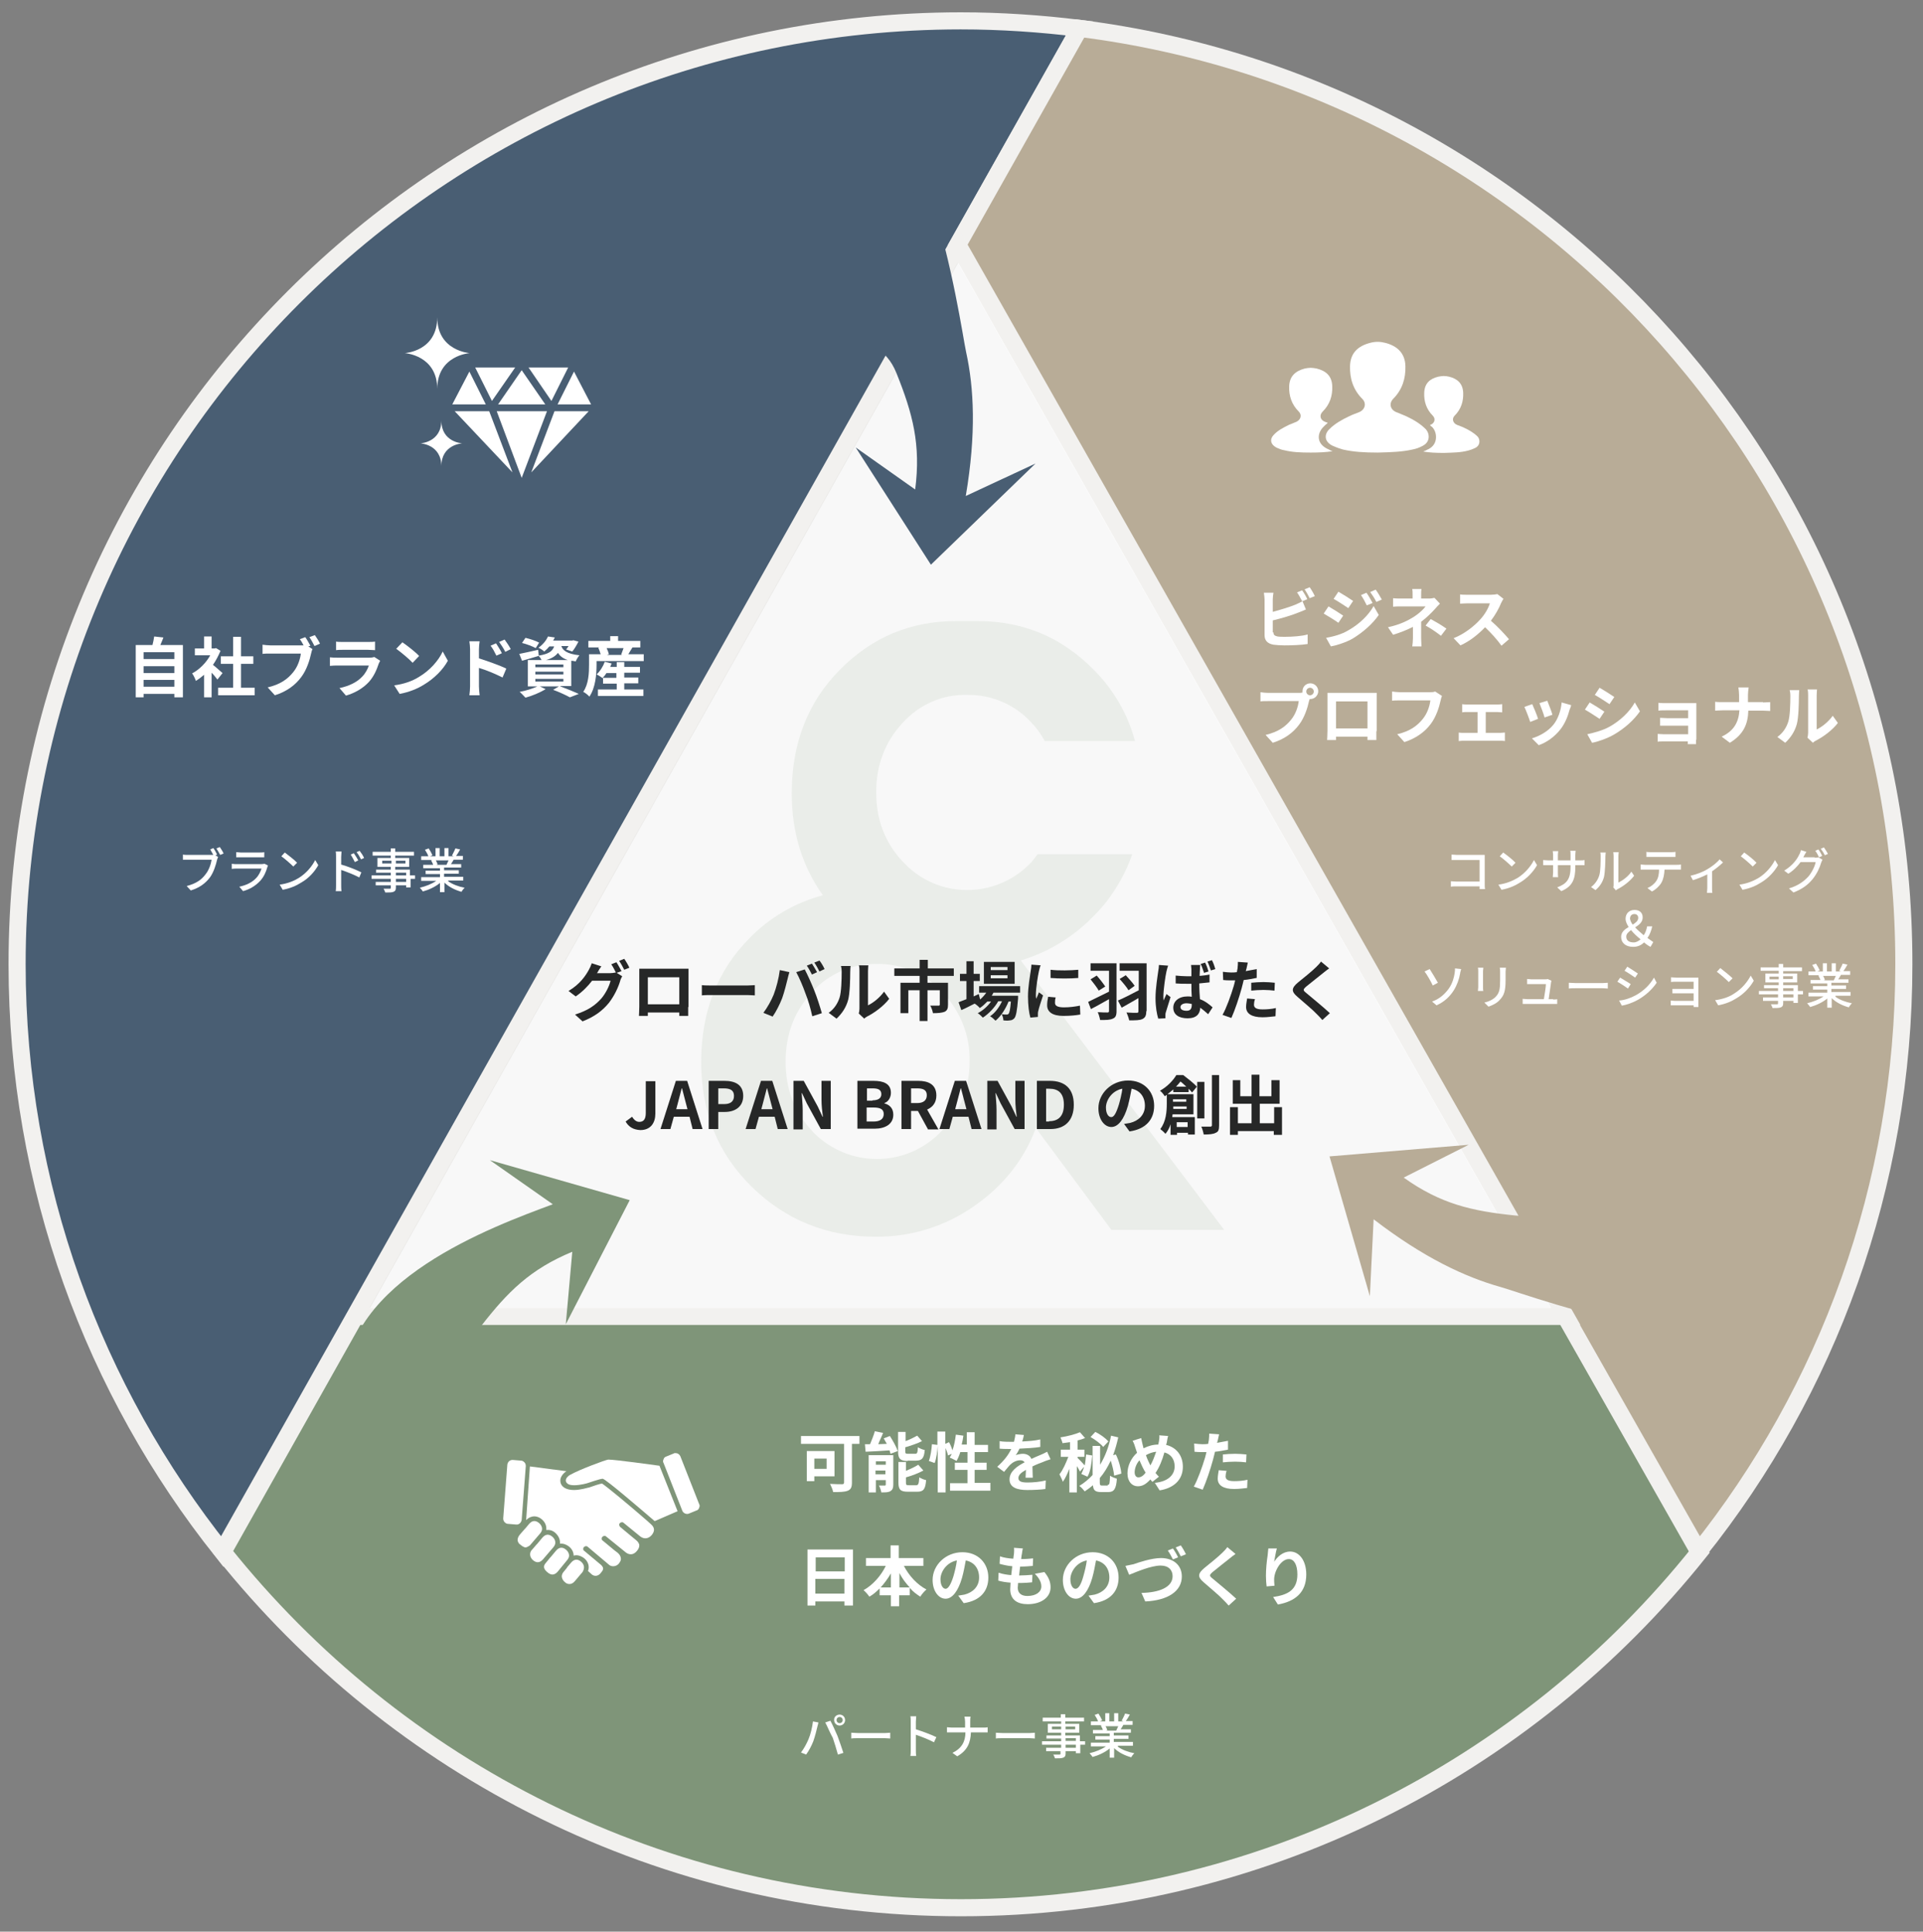 <?xml version="1.0" encoding="utf-8"?>
<!-- Generator: Adobe Illustrator 25.2.3, SVG Export Plug-In . SVG Version: 6.00 Build 0)  -->
<svg version="1.1" id="レイヤー_1" xmlns="http://www.w3.org/2000/svg" xmlns:xlink="http://www.w3.org/1999/xlink" x="0px"
	 y="0px" width="562.5px" height="565.1px" viewBox="0 0 562.5 565.1" style="enable-background:new 0 0 562.5 565.1;"
	 xml:space="preserve">
<rect x="0" y="0" width="562.5" height="565.1" fill="#808080" stroke="none"/>
<style type="text/css">
	.st0{fill:#7F9579;stroke:#F2F1EF;stroke-width:5;stroke-miterlimit:10;}
	.st1{fill:#495E73;stroke:#F2F1EF;stroke-width:5;stroke-miterlimit:10;}
	.st2{fill:#B8AC97;stroke:#F2F1EF;stroke-width:5;stroke-miterlimit:10;}
	.st3{opacity:0.94;}
	.st4{fill:#FFFFFF;stroke:#F2F1EF;stroke-width:5;stroke-miterlimit:10;}
	.st5{opacity:0.2;fill:#B7C3B3;enable-background:new    ;}
	.st6{fill:#FFFFFF;}
	.st7{fill:#7F9579;}
	.st8{fill:#495E73;}
	.st9{fill:#B8AC97;}
	.st10{fill:#262727;}
</style>
<g>
	<path class="st0" d="M458,385H104L65.2,454c50.6,63.4,128.5,104.1,215.9,104.1S446.5,517.4,497.1,454L458,385z"/>
	<g>
		<path class="st1" d="M280.1,71.7l35.7-63.4c-11.4-1.4-23-2.2-34.8-2.2C128.6,6.2,5,129.7,5,282.1c0,65,22.5,124.7,60,171.8
			l38.8-68.9L280.1,71.7z"/>
	</g>
	<path class="st2" d="M315.8,8.3l-35.7,63.4L457.8,385l39.1,68.9c37.6-47.1,60-106.9,60-171.8C557,141.5,451.8,25.4,315.8,8.3z"/>
	<g class="st3">
		<polygon class="st4" points="458,385.1 280.3,71.8 104,385.1 		"/>
	</g>
	<g>
		<path class="st5" d="M298.6,281c7.8-2.4,14.9-6.6,20.7-12.4c5.4-5.2,9.4-11.6,11.9-18.7h-27.7c-0.6,0.8-1.1,1.5-1.7,2.2
			c-9.6,10.4-25.8,11.1-36.2,1.5c-0.5-0.5-1-1-1.5-1.5c-5.2-5.5-7.8-12.3-7.8-20.3c0-8,2.6-14.8,7.7-20.3c4.8-5.3,11.6-8.4,18.8-8.2
			h0.2c7.2-0.1,14,2.9,18.8,8.2c1.5,1.6,2.8,3.4,3.8,5.3h26.4c-2.1-7.9-6.3-15.1-12.1-20.9c-9.4-9.5-20.6-14.2-33.8-14.2h-6.6
			c-13.1,0-24.4,4.7-33.8,14.2c-9.4,9.5-14.1,21.5-14.1,36.2c0,11.5,3.1,21.4,9.1,29.8c-8.2,2.2-15.6,6.5-21.5,12.6
			c-9.4,9.5-14.1,21.5-14.1,36.2c0,14.7,4.9,26.8,14.8,36.5c9.9,9.7,22,14.6,36.2,14.6c10.3,0.1,20.4-3,28.9-9
			c8.6-6,14.6-13.6,18-22.8l22.1,29.8h33L298.6,281z M275.6,330.7c-9.7,10.5-26,11.2-36.6,1.6c-0.5-0.5-1-0.9-1.4-1.4
			c-5.2-5.5-7.8-12.3-7.8-20.3c0-8,2.6-14.8,7.7-20.3c4.8-5.4,11.7-8.4,19-8.3c7.3-0.1,14.3,2.9,19.2,8.3c5.2,5.4,8.1,12.7,7.9,20.2
			C283.7,317.9,280.9,325.2,275.6,330.7L275.6,330.7z"/>
	</g>
	<g>
		<path class="st6" d="M251.4,422.4h-2.2v11.3c0,1.4-0.3,2-1.2,2.4c-1,0.4-2.4,0.4-4.3,0.4c-0.1-0.7-0.6-1.8-0.9-2.4
			c1.4,0.1,3,0.1,3.5,0.1c0.4,0,0.6-0.1,0.6-0.5v-11.3h-12.6v-2.3h17.1V422.4z M238.2,431.9v1.4H236v-8.8h8.1v7.4H238.2z
			 M238.2,426.7v3h3.6v-3H238.2z"/>
		<path class="st6" d="M260.3,420.1c0.9,1.4,1.9,3.2,2.3,4.4l-2.1,0.8c-0.1-0.3-0.2-0.6-0.3-1c-2.5,0.2-5.1,0.3-7,0.4l-0.2-2.2
			c0.5,0,1,0,1.5,0c0.5-1.2,1.1-2.7,1.4-3.8l2.4,0.5c-0.4,1.1-1,2.2-1.4,3.3l2.5-0.1c-0.3-0.5-0.6-1.1-0.9-1.6L260.3,420.1z
			 M261.3,434.3c0,1-0.2,1.5-0.8,1.9c-0.6,0.4-1.5,0.4-2.7,0.4c-0.1-0.6-0.4-1.5-0.7-2c0.7,0,1.4,0,1.7,0c0.2,0,0.3-0.1,0.3-0.3V433
			h-2.9v3.6h-2.1v-10.9h7.2V434.3z M256.2,427.5v1h2.9v-1H256.2z M259,431.3v-1.1h-2.9v1.1H259z M265.5,427.4
			c-2.2,0-2.8-0.7-2.8-2.8v-5.7h2.2v2.7c1.3-0.5,2.5-1.1,3.4-1.6l1.4,1.6c-1.4,0.7-3.2,1.3-4.9,1.8v1.1c0,0.7,0.1,0.8,0.8,0.8h2.1
			c0.6,0,0.7-0.3,0.8-1.9c0.5,0.3,1.4,0.7,2,0.8c-0.2,2.4-0.8,3.1-2.6,3.1H265.5z M268,434.5c0.6,0,0.8-0.4,0.9-2.3
			c0.5,0.3,1.4,0.7,2,0.8c-0.2,2.7-0.8,3.4-2.6,3.4h-2.7c-2.2,0-2.8-0.6-2.8-2.7v-6h2.2v2.6c1.4-0.6,2.7-1.2,3.6-1.8l1.5,1.7
			c-1.5,0.8-3.3,1.5-5.1,2v1.5c0,0.7,0.1,0.8,0.9,0.8H268z"/>
		<path class="st6" d="M289.7,433.9v2.2h-11.8v-2.2h5.1V430h-3.7v-2.1h3.7v-3.1h-2.1c-0.3,1-0.7,1.9-1.1,2.6c-0.5-0.3-1.5-0.8-2-1
			c0.2-0.3,0.4-0.7,0.6-1.1l-1.1,0.5c-0.1-0.6-0.4-1.4-0.7-2.2v13h-2.3V423c-0.1,1.6-0.4,3.7-0.9,5l-1.7-0.6
			c0.5-1.3,0.8-3.4,0.9-4.9l1.6,0.2v-3.9h2.3v3.6l1.1-0.5c0.4,0.7,0.8,1.7,1,2.4c0.5-1.4,0.8-3,1-4.6l2.2,0.3
			c-0.1,0.9-0.3,1.8-0.5,2.6h1.5V419h2.3v3.7h3.9v2.1h-3.9v3.1h3.5v2.1h-3.5v3.8H289.7z"/>
		<path class="st6" d="M300,432.2c0-0.6,0.1-1.4,0.1-2.2c-1.4,0.8-2.2,1.5-2.2,2.4c0,1,0.9,1.3,2.7,1.3c1.6,0,3.7-0.2,5.3-0.6
			l-0.1,2.5c-1.3,0.2-3.6,0.3-5.3,0.3c-2.9,0-5.2-0.7-5.2-3.1c0-2.4,2.3-3.9,4.4-5c-0.3-0.5-0.8-0.6-1.3-0.6c-1.1,0-2.2,0.6-2.9,1.3
			c-0.6,0.6-1.1,1.3-1.8,2.1l-2-1.5c2-1.8,3.3-3.5,4.1-5.2h-0.2c-0.8,0-2.2,0-3.2-0.1v-2.2c1,0.2,2.4,0.2,3.3,0.2h0.9
			c0.2-0.9,0.4-1.6,0.4-2.2l2.5,0.2c-0.1,0.5-0.2,1.1-0.5,1.9c1.8-0.1,3.7-0.2,5.3-0.6l0,2.2c-1.8,0.3-4.1,0.4-6.1,0.5
			c-0.3,0.7-0.7,1.4-1.1,1.9c0.5-0.2,1.5-0.4,2.1-0.4c1.1,0,2.1,0.5,2.5,1.5c1-0.5,1.8-0.8,2.5-1.1c0.7-0.3,1.4-0.6,2.1-1l1,2.2
			c-0.6,0.2-1.6,0.5-2.2,0.8c-0.8,0.3-1.9,0.7-3.1,1.3c0,1,0.1,2.4,0.1,3.3H300z"/>
		<path class="st6" d="M315.9,430.5c-0.2-0.4-0.5-1-0.9-1.6v7.7h-2.2v-6.9c-0.6,1.5-1.2,2.8-1.9,3.8c-0.2-0.6-0.7-1.6-1-2.2
			c1-1.2,1.9-3.3,2.6-5.1h-2.2v-2.1h2.7v-2.2c-0.8,0.1-1.5,0.2-2.2,0.3c-0.1-0.5-0.4-1.2-0.6-1.7c2-0.3,4.3-0.9,5.7-1.5l1.5,1.7
			c-0.7,0.3-1.4,0.5-2.2,0.7v2.7h2v2.1h-2v0.3c0.4,0.4,1.6,1.6,2.1,2.2c0.2-1,0.3-2.1,0.4-3.2l1.8,0.3c-0.2,2.2-0.5,4.7-1.4,6.2
			l-1.8-0.8c0.3-0.6,0.6-1.3,0.8-2.1L315.9,430.5z M324,434.4c0.6,0,0.6-0.5,0.7-2.7c0.5,0.4,1.4,0.7,2,0.9
			c-0.2,2.9-0.8,3.9-2.5,3.9h-2.1c-1.7,0-2.3-0.5-2.4-2c-0.7,0.6-1.5,1.2-2.4,1.8c-0.3-0.4-1.1-1.3-1.6-1.6c1.5-0.9,2.8-2,3.9-3.2
			V423h2.2v5.5c1.5-2.5,2.6-5.4,3.2-8.5l2.1,0.5c-0.4,1.8-0.9,3.6-1.5,5.2l0.8-0.2c0.9,1.8,1.5,4.1,1.6,5.6l-2.1,0.6
			c-0.1-1.2-0.5-2.9-1-4.4c-0.9,1.9-1.9,3.6-3.2,5.1v1.2c0,0.8,0.1,1,0.6,1H324z M322.7,423.3c-0.7-0.9-2.3-2.1-3.7-2.9l1.4-1.5
			c1.4,0.7,3,1.8,3.8,2.8L322.7,423.3z"/>
		<path class="st6" d="M341.1,422.7c2.9,0.7,4.9,3,4.9,6.4c0,4-2.9,6.3-6.8,6.9l-1.4-2.2c4.1-0.4,5.8-2.5,5.8-4.8
			c0-2.1-1.1-3.6-3-4.1c-0.6,2.2-1.5,4.4-2.6,6c0.3,0.4,0.7,0.8,1,1.1l-1.9,1.5c-0.2-0.2-0.5-0.5-0.6-0.7c-1.3,1.4-2.3,2-3.7,2
			c-1.6,0-3-1.3-3-3.8c0-2.2,1.1-4.5,2.8-6c-0.2-0.5-0.3-1-0.5-1.5c-0.2-0.7-0.4-1.3-0.8-2l2.5-0.8c0.1,0.6,0.3,1.2,0.4,1.8
			c0.1,0.4,0.2,0.8,0.3,1.2c1.4-0.7,2.8-1.1,4.3-1.1c0.1-0.3,0.1-0.6,0.2-0.9c0.1-0.6,0.2-1.4,0.1-1.8l2.6,0.2
			c-0.2,0.5-0.3,1.4-0.4,1.9L341.1,422.7z M335.1,430.8c-0.6-0.9-1.2-2.2-1.8-3.6c-0.9,1-1.4,2.4-1.4,3.5c0,0.9,0.4,1.5,1.1,1.5
			C333.7,432.2,334.5,431.7,335.1,430.8z M335.2,425.7c0.4,1.2,0.9,2.2,1.3,3c0.7-1.2,1.2-2.6,1.7-4
			C337.1,424.8,336.1,425.2,335.2,425.7z"/>
		<path class="st6" d="M359.1,424.1c-1.1,0.2-2.4,0.5-3.7,0.6c-0.2,0.8-0.4,1.7-0.6,2.4c-0.7,2.6-2,6.5-3,8.7l-2.6-0.9
			c1.1-1.9,2.5-5.8,3.3-8.5c0.1-0.5,0.3-1,0.4-1.6c-0.4,0-0.9,0-1.2,0c-0.9,0-1.6,0-2.3-0.1l-0.1-2.4c1,0.1,1.6,0.2,2.4,0.2
			c0.6,0,1.1,0,1.7-0.1c0.1-0.4,0.1-0.8,0.2-1.1c0.1-0.7,0.1-1.5,0.1-1.9l2.9,0.2c-0.1,0.5-0.3,1.4-0.4,1.8l-0.2,0.7
			c1.1-0.2,2.1-0.4,3.2-0.6V424.1z M358.8,430.3c-0.2,0.5-0.3,1.2-0.3,1.6c0,0.8,0.5,1.4,2.5,1.4c1.3,0,2.6-0.1,3.9-0.4l-0.1,2.4
			c-1.1,0.1-2.3,0.3-3.8,0.3c-3.2,0-4.8-1.1-4.8-3c0-0.9,0.2-1.8,0.3-2.5L358.8,430.3z M357.7,425.5c1-0.1,2.4-0.2,3.6-0.2
			c1.1,0,2.2,0.1,3.3,0.2l-0.1,2.3c-0.9-0.1-2.1-0.2-3.2-0.2c-1.3,0-2.5,0.1-3.6,0.2V425.5z"/>
		<path class="st6" d="M249.5,453.3v16.4H247v-1.2h-8.5v1.2h-2.3v-16.4H249.5z M238.6,455.6v4.1h8.5v-4.1H238.6z M247,466.2v-4.3
			h-8.5v4.3H247z"/>
		<path class="st6" d="M264.4,458.1c1.5,2.9,3.9,5.5,6.6,6.9c-0.6,0.5-1.4,1.4-1.8,2.1c-1.1-0.7-2.2-1.5-3.1-2.6v2.2H263v3.2h-2.4
			v-3.2h-3.3v-2c-0.9,0.9-1.9,1.8-3,2.4c-0.4-0.6-1.1-1.4-1.7-1.9c2.7-1.5,5.1-4.2,6.5-7.1h-5.8v-2.3h7.2v-3.7h2.4v3.7h7.2v2.3
			H264.4z M260.6,464.4v-4.1c-0.9,1.5-1.9,2.9-3,4.1H260.6z M266.1,464.4c-1.1-1.2-2.2-2.6-3-4.2v4.2H266.1z"/>
		<path class="st6" d="M280.3,466.8c0.7-0.1,1.3-0.2,1.8-0.3c2.4-0.6,4.3-2.3,4.3-5c0-2.6-1.4-4.5-3.9-5c-0.3,1.6-0.6,3.3-1.1,5.1
			c-1.1,3.8-2.8,6.1-4.8,6.1c-2.1,0-3.8-2.3-3.8-5.5c0-4.3,3.8-8.1,8.7-8.1c4.7,0,7.6,3.3,7.6,7.4c0,4-2.4,6.8-7.2,7.5L280.3,466.8z
			 M278.9,461.1c0.4-1.4,0.8-3,1-4.6c-3.1,0.6-4.8,3.4-4.8,5.5c0,1.9,0.8,2.8,1.5,2.8C277.3,464.8,278.1,463.7,278.9,461.1z"/>
		<path class="st6" d="M305.5,459.9c1.3,1.6,1.8,2.9,1.8,4.5c0,2.8-2.6,4.9-6.7,4.9c-3,0-5.1-1.3-5.1-4.4c0-0.5,0.1-1.1,0.1-1.9
			c-1.4-0.1-2.6-0.3-3.6-0.6l0.1-2.3c1.2,0.4,2.5,0.6,3.7,0.7c0.1-0.8,0.2-1.7,0.3-2.6c-1.3-0.1-2.6-0.4-3.7-0.7l0.1-2.2
			c1.1,0.4,2.5,0.6,3.9,0.7c0.1-0.6,0.1-1.1,0.2-1.5c0-0.5,0.1-1,0-1.7l2.6,0.2c-0.2,0.7-0.2,1.2-0.3,1.7c-0.1,0.3-0.1,0.8-0.2,1.4
			c1.4,0,2.6-0.1,3.5-0.2l-0.1,2.2c-1.1,0.1-2.2,0.2-3.7,0.2c-0.1,0.8-0.2,1.7-0.3,2.6h0.1c1.2,0,2.5-0.1,3.8-0.2l-0.1,2.2
			c-1.1,0.1-2.2,0.2-3.3,0.2c-0.2,0-0.5,0-0.8,0c0,0.6-0.1,1-0.1,1.4c0,1.5,1,2.4,2.8,2.4c2.6,0,4.1-1.2,4.1-2.8
			c0-1.3-0.7-2.5-1.9-3.7L305.5,459.9z"/>
		<path class="st6" d="M318.4,466.8c0.7-0.1,1.3-0.2,1.8-0.3c2.4-0.6,4.3-2.3,4.3-5c0-2.6-1.4-4.5-3.9-5c-0.3,1.6-0.6,3.3-1.1,5.1
			c-1.1,3.8-2.8,6.1-4.8,6.1c-2.1,0-3.8-2.3-3.8-5.5c0-4.3,3.8-8.1,8.7-8.1c4.7,0,7.6,3.3,7.6,7.4c0,4-2.4,6.8-7.2,7.5L318.4,466.8z
			 M316.9,461.1c0.4-1.4,0.8-3,1-4.6c-3.1,0.6-4.8,3.4-4.8,5.5c0,1.9,0.8,2.8,1.5,2.8C315.4,464.8,316.2,463.7,316.9,461.1z"/>
		<path class="st6" d="M331.6,457.6c1.4-0.5,5.3-1.8,8-1.8c3.4,0,6.1,1.9,6.1,5.4c0,4.3-4.1,7-10.7,7.3l-1.1-2.5
			c5.1-0.1,9.1-1.6,9.1-4.9c0-1.8-1.2-3.1-3.5-3.1c-2.8,0-7.2,1.9-9.2,2.7l-1.1-2.6C329.9,458,330.9,457.7,331.6,457.6z
			 M344.6,455.6l-1.5,0.6c-0.4-0.8-1-1.9-1.5-2.6l1.5-0.6C343.6,453.7,344.3,454.9,344.6,455.6z M346.9,454.7l-1.5,0.6
			c-0.4-0.8-1-1.9-1.5-2.6l1.5-0.6C345.9,452.8,346.6,454,346.9,454.7z"/>
		<path class="st6" d="M361.4,454.6c-0.6,0.4-1.2,0.9-1.7,1.3c-1.2,1-3.7,2.9-5,4c-1,0.9-1,1.1,0,1.9c1.4,1.2,5,4.1,6.9,5.9l-2.2,2
			c-0.5-0.6-1.1-1.2-1.7-1.8c-1-1.1-3.9-3.5-5.6-5c-1.9-1.6-1.7-2.6,0.2-4.2c1.5-1.2,4.1-3.3,5.3-4.5c0.5-0.5,1.1-1.1,1.4-1.6
			L361.4,454.6z"/>
		<path class="st6" d="M373.5,453c-0.3,0.9-0.6,2.9-0.8,3.9c0.9-1.4,2.5-3,4.7-3c2.6,0,4.7,2.6,4.7,6.7c0,5.3-3.3,7.9-8.3,8.8
			l-1.4-2.2c4.2-0.6,7.1-2,7.1-6.6c0-2.9-1-4.5-2.5-4.5c-2.2,0-4.2,3.3-4.3,5.8c0,0.5,0,1.1,0.1,2l-2.3,0.2
			c-0.1-0.7-0.2-1.9-0.2-3.1c0-1.8,0.2-4.1,0.5-6c0.1-0.7,0.1-1.4,0.2-2L373.5,453z"/>
	</g>
	<g>
		<path class="st6" d="M372.5,185c0,0.8,0.4,1,1.2,1.2c0.6,0.1,1.4,0.1,2.2,0.1c2,0,5.1-0.2,6.6-0.7v2.8c-1.8,0.3-4.7,0.4-6.8,0.4
			c-1.2,0-2.4-0.1-3.2-0.2c-1.7-0.3-2.6-1.2-2.6-2.8v-10.4c0-0.4-0.1-1.4-0.2-2h2.8c-0.1,0.6-0.2,1.4-0.2,2v3.6
			c2.2-0.6,4.9-1.4,6.6-2.1c0.7-0.3,1.3-0.6,2.1-1l1,2.4c-0.7,0.3-1.6,0.7-2.2,0.9c-1.9,0.8-5,1.7-7.5,2.3V185z M380.9,175.9
			c-0.4-0.8-1-1.9-1.5-2.6l1.5-0.6c0.5,0.7,1.2,1.9,1.5,2.6L380.9,175.9z M383.1,171.8c0.5,0.7,1.2,1.9,1.5,2.6l-1.5,0.6
			c-0.4-0.8-1-1.9-1.5-2.6L383.1,171.8z"/>
		<path class="st6" d="M392.9,180.1l-1.4,2.1c-1.1-0.8-3.1-2-4.3-2.7l1.4-2.1C389.8,178.1,391.9,179.4,392.9,180.1z M394.4,184.4
			c3.2-1.8,5.9-4.4,7.4-7.1l1.5,2.6c-1.8,2.6-4.5,5-7.6,6.9c-1.9,1.1-4.7,2-6.4,2.3l-1.4-2.5C390.1,186.2,392.4,185.6,394.4,184.4z
			 M395.8,175.8l-1.4,2.1c-1.1-0.7-3-2-4.3-2.7l1.4-2.1C392.7,173.8,394.8,175.1,395.8,175.8z M401.5,176.4l-1.7,0.7
			c-0.6-1.2-1-2-1.7-3l1.6-0.7C400.3,174.2,401,175.5,401.5,176.4z M404.2,175.4l-1.6,0.7c-0.6-1.2-1.1-1.9-1.8-2.9l1.6-0.7
			C403,173.3,403.7,174.5,404.2,175.4z"/>
		<path class="st6" d="M421.2,176.6c-0.5,0.5-1.1,1.1-1.5,1.6c-1,1.1-2.4,2.5-4,3.7c0,1.5,0,3.6,0,4.8c0,0.8,0.1,1.8,0.1,2.4h-2.7
			c0.1-0.5,0.2-1.7,0.2-2.4v-3.3c-1.8,0.9-3.8,1.7-5.8,2.3l-1.5-2.2c3.7-0.8,6.1-2.1,7.8-3.2c1.5-1,2.6-2.1,3.2-2.9H410
			c-0.7,0-1.9,0-2.5,0.1v-2.5c0.7,0.1,1.8,0.1,2.4,0.1h3.3v-1c0-0.6,0-1.3-0.1-1.8h2.7c-0.1,0.5-0.1,1.2-0.1,1.8v1h2.3
			c0.6,0,1.1-0.1,1.6-0.2L421.2,176.6z M418.5,181.1c1.8,1,2.7,1.5,4.6,2.8l-1.6,2.1c-1.7-1.3-2.9-2.1-4.5-3L418.5,181.1z"/>
		<path class="st6" d="M439.8,175.2c-0.2,0.2-0.5,0.8-0.7,1.2c-0.6,1.5-1.7,3.5-3,5.2c1.9,1.6,4.2,4.1,5.3,5.4l-2.2,1.9
			c-1.2-1.7-3-3.7-4.8-5.4c-2,2.1-4.5,4.1-7.2,5.3l-2-2.1c3.1-1.2,6-3.5,7.8-5.5c1.3-1.4,2.4-3.3,2.8-4.7h-6.5
			c-0.8,0-1.8,0.1-2.2,0.1v-2.7c0.5,0.1,1.7,0.1,2.2,0.1h6.7c0.8,0,1.6-0.1,2-0.2L439.8,175.2z"/>
		<path class="st6" d="M379.9,202.7c0.3,0,0.7,0,1.1-0.1c0-0.1,0-0.2,0-0.4c0-1.3,1-2.3,2.3-2.3c1.2,0,2.3,1,2.3,2.3
			c0,1.2-1,2.3-2.3,2.3c-0.1,0-0.2,0-0.2,0l-0.2,0.6c-0.4,1.9-1.3,4.8-2.9,6.9c-1.7,2.3-4.2,4.2-7.7,5.3l-2.1-2.3
			c3.8-0.9,5.9-2.5,7.5-4.5c1.3-1.6,2-3.7,2.2-5.4h-8.9c-0.9,0-1.8,0-2.3,0.1v-2.7c0.6,0.1,1.6,0.2,2.3,0.2H379.9z M384.3,202.3
			c0-0.6-0.5-1.1-1.1-1.1c-0.6,0-1.1,0.5-1.1,1.1c0,0.6,0.5,1.1,1.1,1.1C383.8,203.4,384.3,202.9,384.3,202.3z"/>
		<path class="st6" d="M402.6,213.9c0,0.7,0,2.6,0,2.6H400l0-1h-9.2l0,1h-2.6c0-0.1,0.1-1.8,0.1-2.7v-9.3c0-0.5,0-1.3,0-1.8
			c0.8,0,1.5,0,2,0h10.5c0.5,0,1.2,0,1.9,0c0,0.6,0,1.3,0,1.8V213.9z M390.8,205.2v7.9h9.2v-7.9H390.8z"/>
		<path class="st6" d="M421.8,203.6c-0.2,0.4-0.3,0.9-0.4,1.3c-0.4,1.9-1.3,4.8-2.9,6.9c-1.7,2.3-4.3,4.2-7.7,5.3l-2.1-2.3
			c3.8-0.9,5.9-2.5,7.5-4.5c1.3-1.6,2-3.7,2.2-5.4h-8.9c-0.9,0-1.8,0-2.3,0.1v-2.7c0.6,0.1,1.7,0.2,2.3,0.2h8.8c0.4,0,1,0,1.5-0.2
			L421.8,203.6z"/>
		<path class="st6" d="M438.8,214.4c0.5,0,1.1-0.1,1.4-0.1v2.5c-0.4-0.1-1.1-0.1-1.4-0.1h-10.5c-0.5,0-1,0-1.6,0.1v-2.5
			c0.5,0.1,1.1,0.1,1.6,0.1h3.9v-6.1h-3c-0.4,0-1.1,0-1.5,0.1v-2.4c0.4,0.1,1.1,0.1,1.5,0.1h8.7c0.5,0,1,0,1.5-0.1v2.4
			c-0.5,0-1.1-0.1-1.5-0.1h-3.3v6.1H438.8z"/>
		<path class="st6" d="M449.9,210.3l-2.3,0.9c-0.3-1-1.3-3.6-1.7-4.4l2.3-0.8C448.6,206.9,449.6,209.2,449.9,210.3z M459.6,206.3
			c-0.2,0.6-0.3,1-0.5,1.4c-0.5,1.9-1.3,3.9-2.6,5.6c-1.8,2.3-4.1,3.9-6.4,4.7l-2-2c2.1-0.6,4.7-2,6.3-4c1.3-1.6,2.2-4.1,2.4-6.5
			L459.6,206.3z M454.1,209.1l-2.3,0.8c-0.2-0.9-1.1-3.2-1.5-4.2l2.3-0.7C452.9,205.8,453.9,208.2,454.1,209.1z"/>
		<path class="st6" d="M469.3,208.2l-1.4,2.1c-1.1-0.7-3-2-4.3-2.7l1.4-2.1C466.2,206.2,468.3,207.5,469.3,208.2z M470.8,212.6
			c3.2-1.8,5.9-4.4,7.4-7.1l1.5,2.6c-1.8,2.6-4.5,5-7.6,6.8c-1.9,1.1-4.7,2.1-6.4,2.4l-1.4-2.5C466.5,214.3,468.8,213.7,470.8,212.6
			z M472.2,203.9l-1.4,2.1c-1.1-0.7-3-2-4.3-2.7l1.4-2.1C469.1,201.9,471.2,203.2,472.2,203.9z"/>
		<path class="st6" d="M496.1,216.4c0,0.3,0,1,0,1.3h-2.4c0-0.2,0-0.5,0-0.8h-7.2c-0.5,0-1.3,0-1.6,0.1v-2.3c0.3,0,1,0.1,1.7,0.1
			h7.2v-2.5h-6.1c-0.7,0-1.6,0-2.1,0V210c0.5,0,1.4,0.1,2.1,0.1h6.1v-2.3h-6.3c-0.7,0-1.9,0-2.4,0.1v-2.3c0.5,0.1,1.7,0.1,2.4,0.1
			h7.2c0.5,0,1.2,0,1.5,0c0,0.2,0,0.9,0,1.3V216.4z"/>
		<path class="st6" d="M515.7,205.5c0.9,0,1.7-0.1,2.1-0.1v2.6c-0.4,0-1.3-0.1-2.1-0.1h-4.3c-0.1,3.8-1.3,6.9-5.4,9.4l-2.4-1.8
			c3.7-1.7,5-4.4,5.2-7.7h-4.9c-0.8,0-1.6,0.1-2.2,0.1v-2.6c0.6,0.1,1.4,0.1,2.1,0.1h4.9v-2.1c0-0.6-0.1-1.6-0.2-2.2h3
			c-0.1,0.6-0.2,1.7-0.2,2.2v2.1H515.7z"/>
		<path class="st6" d="M519.9,215.6c1.7-1.2,2.7-2.9,3.2-4.5c0.5-1.6,0.6-5.2,0.6-7.5c0-0.8-0.1-1.3-0.2-1.7h2.8
			c0,0.1-0.1,0.9-0.1,1.7c0,2.2-0.1,6.3-0.6,8.2c-0.6,2.2-1.8,4-3.4,5.5L519.9,215.6z M528.7,215.8c0.1-0.4,0.2-0.9,0.2-1.4v-11.1
			c0-0.9-0.1-1.6-0.2-1.6h2.8c0,0.1-0.1,0.8-0.1,1.7v10c1.5-0.7,3.4-2.2,4.7-4l1.5,2.1c-1.6,2.1-4.3,4.1-6.5,5.2
			c-0.4,0.2-0.6,0.4-0.8,0.6L528.7,215.8z"/>
	</g>
	<g>
		<path class="st6" d="M53.5,188.7v15.3H51V203h-9v1h-2.3v-15.3h4.9c0.2-0.8,0.4-1.7,0.5-2.5l2.7,0.3c-0.3,0.8-0.6,1.5-0.9,2.2H53.5
			z M42,190.8v2h9v-2H42z M42,194.9v2h9v-2H42z M51,200.9v-2h-9v2H51z"/>
		<path class="st6" d="M63.6,198.8c-0.4-0.5-1-1.3-1.7-2v7.2h-2.2v-6.6c-0.8,0.7-1.6,1.3-2.4,1.8c-0.2-0.6-0.7-1.7-1.1-2.2
			c2.1-1.1,4.1-3.1,5.3-5.3H57v-2h2.7v-3.5h2.2v3.5h0.9l0.4-0.1l1.3,0.8c-0.6,1.4-1.3,2.8-2.2,4.1c0.9,0.7,2.4,2.1,2.8,2.4
			L63.6,198.8z M74.5,201.2v2.2H63.8v-2.2h4.4v-7h-3.6v-2.2h3.6v-5.7h2.3v5.7h3.6v2.2h-3.6v7H74.5z"/>
		<path class="st6" d="M90.2,189.1l1.2,0.8c-0.2,0.4-0.3,0.9-0.4,1.3c-0.4,1.9-1.3,4.8-2.9,6.9c-1.7,2.3-4.2,4.2-7.7,5.3l-2.1-2.3
			c3.8-0.9,5.9-2.5,7.5-4.5c1.3-1.6,2-3.7,2.2-5.4h-8.9c-0.9,0-1.8,0-2.3,0.1v-2.7c0.6,0.1,1.6,0.2,2.3,0.2h8.8c0.2,0,0.6,0,0.9,0
			c-0.3-0.6-0.7-1.3-1.1-1.8l1.6-0.6c0.5,0.7,1.1,1.8,1.5,2.5L90.2,189.1z M92.1,185.8c0.5,0.7,1.2,1.8,1.5,2.5l-1.6,0.7
			c-0.4-0.8-1-1.9-1.5-2.6L92.1,185.8z"/>
		<path class="st6" d="M111.2,193.3c-0.1,0.2-0.3,0.6-0.4,0.8c-0.6,1.8-1.4,3.7-2.8,5.3c-1.9,2.1-4.4,3.4-6.8,4.1l-1.9-2.2
			c2.9-0.6,5.2-1.8,6.6-3.3c1-1,1.6-2.2,2-3.3h-9.2c-0.5,0-1.4,0-2.2,0.1v-2.5c0.8,0.1,1.6,0.1,2.2,0.1h9.4c0.6,0,1.1-0.1,1.4-0.2
			L111.2,193.3z M98.3,187.7c0.5,0.1,1.3,0.1,2,0.1h7.3c0.6,0,1.5,0,2.1-0.1v2.5c-0.5,0-1.4-0.1-2.1-0.1h-7.3c-0.6,0-1.4,0-2,0.1
			V187.7z"/>
		<path class="st6" d="M122.6,198c3.2-1.9,5.7-4.8,6.9-7.4l1.5,2.7c-1.4,2.6-4,5.2-7,7c-1.9,1.2-4.4,2.2-7.1,2.7l-1.6-2.5
			C118.3,200.1,120.7,199.2,122.6,198z M122.6,191.9l-1.9,2c-1-1.1-3.4-3.1-4.8-4.1l1.8-1.9C119,188.8,121.5,190.7,122.6,191.9z"/>
		<path class="st6" d="M140.1,192.6c2.5,0.8,6.2,2.1,8,3l-1.1,2.6c-2-1-4.8-2.2-6.9-2.8v5.4c0,0.5,0.1,1.9,0.2,2.6h-3
			c0.1-0.7,0.2-1.9,0.2-2.6v-10.9c0-0.7-0.1-1.6-0.2-2.3h3c-0.1,0.7-0.2,1.5-0.2,2.3V192.6z M145.2,191.8c-0.6-1.2-1-2-1.7-2.9
			l1.6-0.7c0.5,0.8,1.3,2,1.7,2.9L145.2,191.8z M147.8,190.7c-0.6-1.2-1.1-1.9-1.8-2.9l1.6-0.7c0.6,0.8,1.4,2,1.8,2.8L147.8,190.7z"
			/>
		<path class="st6" d="M163.9,200.8c1.9,0.7,4.1,1.6,5.4,2.2l-2.6,1c-1.1-0.6-3-1.5-4.9-2.2l1.7-1h-5.6l1.7,0.8c-1.6,1-4,2-5.9,2.5
			c-0.4-0.4-1.2-1.3-1.7-1.7c1.8-0.3,3.9-1,5.2-1.6h-2.8v-7.7h4c-0.2-0.5-0.6-1-0.9-1.3l0,0.1c-1.6,0.5-3.4,1-4.8,1.4l-0.8-2
			c1.4-0.3,3.4-0.7,5.5-1.2l0.2,1.7c3-0.5,4-1.3,4.5-2.7h-1.4c-0.4,0.5-0.9,1-1.5,1.5c-0.4-0.4-1.2-0.9-1.7-1.1
			c1.4-1,2.3-2.2,2.8-3.3l2,0.3c-0.2,0.3-0.3,0.6-0.5,0.9h5.6l0.3-0.1l1.5,0.4c-0.5,1-1.2,2.2-1.8,2.9l-1.8-0.6
			c0.2-0.3,0.5-0.6,0.7-1h-2.1c0.4,1.2,1.5,2.3,5.3,2.7c-0.4,0.4-0.9,1.3-1.1,1.8c-0.5-0.1-0.9-0.2-1.3-0.2v7.4H163.9z M156.7,189.6
			c-0.9-0.5-2.7-1.2-4-1.5l1-1.5c1.3,0.3,3.1,0.9,4,1.4L156.7,189.6z M156.6,195.2h8.2v-0.8h-8.2V195.2z M156.6,197.3h8.2v-0.8h-8.2
			V197.3z M156.6,199.4h8.2v-0.8h-8.2V199.4z M166.1,193.1c-1.5-0.5-2.3-1.2-2.9-2.1c-0.7,0.9-1.7,1.6-3.5,2.1H166.1z"/>
		<path class="st6" d="M188.3,191.5v1.9h-13.8v1.1c0,2.7-0.3,6.7-2.1,9.3c-0.3-0.4-1.3-1.2-1.8-1.4c1.6-2.3,1.7-5.6,1.7-7.9v-3.1
			h3.4c-0.2-0.6-0.4-1.3-0.7-1.9l0.4-0.1h-3.3v-1.9h6.4v-1.4h2.3v1.4h6.5v1.9H185c-0.4,0.7-0.9,1.4-1.2,2H188.3z M182.5,201.7h5.7
			v1.9h-13.3v-1.9h5.5v-1.7h-4v-1.7l-0.1,0.1c-0.4-0.3-1.3-0.9-1.8-1.1c1-0.9,1.9-2.3,2.4-3.7l2,0.5c-0.1,0.3-0.3,0.7-0.4,1h1.9
			v-1.4h2.2v1.4h4.6v1.7h-4.6v1.4h4.1v1.7h-4.1V201.7z M180.3,198.3v-1.4h-2.9c-0.3,0.5-0.7,1-1.1,1.4H180.3z M177.4,189.5
			c0.3,0.6,0.6,1.4,0.7,1.9l-0.6,0.2h4.5l-0.3-0.1c0.2-0.6,0.5-1.3,0.7-1.9H177.4z"/>
	</g>
	<g>
		<path class="st7" d="M139.9,405.9c-2.9-5.8-4.2-11.5,0.7-17.8c7.9-10.2,14.5-16.8,26.8-21.9l-1.9,21.2l18.7-36.3l-40.9-11.7
			l18.4,12.9c-17.4,6.5-61,22.2-61,53.5C100.6,405.9,144.3,414.6,139.9,405.9z"/>
	</g>
	<g>
		<path class="st8" d="M247.2,99.6c6.5,0.4,12,2.1,15,9.5c4.8,11.9,7.2,21,5.5,34.1l-17.4-12.3l22,34.3l30.6-29.6l-20.4,9.5
			c3.1-18.3,2.4-31.6,0.1-42.1c-0.9-4.1-3.9-25.6-10.7-46.2C268.1,44.7,237.5,99,247.2,99.6z"/>
	</g>
	<g>
		<path class="st9" d="M458.7,346.8c-3.4,5.6-7.5,9.6-15.4,8.8c-12.8-1.3-21.9-3.4-32.7-11.1l19-9.6l-40.7,3.4l11.8,40.9l1.1-22.5
			c14.7,11.3,26.8,16.9,37.1,19.8c4,1.1,24.5,8.6,45.8,12.2C497.4,390.9,463.8,338.4,458.7,346.8z"/>
	</g>
	<g>
		<path class="st6" d="M237.8,503.6l1.6,0.3c-0.1,0.4-0.2,0.9-0.3,1.2c-0.2,0.9-0.7,2.9-1.2,4.3c-0.5,1.3-1.3,2.8-2.1,3.9l-1.5-0.6
			c0.9-1.2,1.7-2.7,2.2-3.9C237.1,507.4,237.6,505.3,237.8,503.6z M241.4,503.9l1.5-0.5c0.6,1.1,1.5,3.1,2.1,4.5
			c0.5,1.4,1.3,3.6,1.7,4.9l-1.6,0.5c-0.4-1.5-1-3.4-1.5-4.9C242.8,507,242,505,241.4,503.9z M245.6,501.6c0.9,0,1.6,0.7,1.6,1.6
			c0,0.9-0.7,1.6-1.6,1.6c-0.9,0-1.6-0.7-1.6-1.6C243.9,502.3,244.7,501.6,245.6,501.6z M245.6,504.1c0.5,0,0.9-0.4,0.9-0.9
			s-0.4-0.9-0.9-0.9c-0.5,0-0.9,0.4-0.9,0.9S245.1,504.1,245.6,504.1z"/>
		<path class="st6" d="M249,506.9c0.5,0,1.3,0.1,2.1,0.1h7.7c0.7,0,1.2-0.1,1.6-0.1v1.7c-0.3,0-0.9-0.1-1.6-0.1h-7.7
			c-0.8,0-1.6,0-2.1,0.1V506.9z"/>
		<path class="st6" d="M273.2,509.7c-1.5-0.8-3.8-1.7-5.3-2.2v4.4c0,0.4,0,1.3,0.1,1.8h-1.7c0.1-0.5,0.1-1.3,0.1-1.8v-8.2
			c0-0.5,0-1.1-0.1-1.6h1.7c0,0.5-0.1,1.1-0.1,1.6v2.2c1.9,0.6,4.6,1.6,6,2.3L273.2,509.7z"/>
		<path class="st6" d="M287.5,505.4c0.5,0,1.1,0,1.4-0.1v1.5c-0.3,0-0.9,0-1.4,0H284c-0.1,3-1,5.3-4,7l-1.4-1c2.7-1.3,3.8-3.3,3.8-6
			h-3.9c-0.6,0-1.1,0-1.5,0v-1.5c0.3,0,0.9,0.1,1.4,0.1h3.9v-1.7c0-0.5-0.1-1.2-0.2-1.5h1.8c-0.1,0.4-0.1,1.1-0.1,1.5v1.7H287.5z"/>
		<path class="st6" d="M291.3,506.9c0.5,0,1.3,0.1,2.1,0.1h7.7c0.7,0,1.2-0.1,1.6-0.1v1.7c-0.3,0-0.9-0.1-1.6-0.1h-7.7
			c-0.8,0-1.6,0-2.1,0.1V506.9z"/>
		<path class="st6" d="M317.5,510.4H316v2.5h-1.3v-0.6h-3v0.7c0,0.7-0.2,1-0.7,1.2c-0.5,0.2-1.2,0.2-2.4,0.2
			c-0.1-0.3-0.3-0.8-0.5-1.1c0.8,0,1.6,0,1.8,0c0.3,0,0.3-0.1,0.3-0.3v-0.7H306v-1h4.4v-0.9h-5.6v-1h5.6v-0.8h-4.3v-0.9h4.3v-0.8
			h-3.9v-2.6h3.9v-0.7H305v-1.1h5.3v-1h1.3v1h5.5v1.1h-5.5v0.7h4.1v2.6h-4.1v0.8h4.3v1.7h1.5V510.4z M310.4,505.9v-0.8h-2.7v0.8
			H310.4z M311.7,505.1v0.8h2.8v-0.8H311.7z M311.7,509.3h3v-0.8h-3V509.3z M314.7,510.4h-3v0.9h3V510.4z"/>
		<path class="st6" d="M327,511c1.2,0.9,3.1,1.6,4.8,1.9c-0.3,0.3-0.7,0.8-0.9,1.2c-1.8-0.5-3.7-1.4-5-2.7v2.8h-1.3v-2.7
			c-1.3,1.1-3.2,2-5,2.5c-0.2-0.3-0.6-0.8-0.9-1.1c1.7-0.4,3.5-1.1,4.8-2h-4.4v-1.1h5.5v-0.9h-4.2v-1h4.2v-0.8h-4.9v-1h2.9
			c-0.1-0.4-0.4-0.9-0.6-1.3l0.3-0.1h-3.2v-1.1h2.1c-0.2-0.6-0.6-1.3-1-1.9l1.1-0.4c0.4,0.6,0.9,1.5,1.1,2l-0.7,0.3h1.6v-2.4h1.2
			v2.4h1.4v-2.4h1.2v2.4h1.5l-0.5-0.2c0.3-0.6,0.8-1.5,1-2.1l1.4,0.3c-0.4,0.7-0.8,1.4-1.2,1.9h2v1.1h-2.7c-0.3,0.5-0.5,0.9-0.8,1.3
			h3v1h-5v0.8h4.3v1h-4.3v0.9h5.6v1.1H327z M323.3,504.9c0.3,0.4,0.5,0.9,0.6,1.3l-0.4,0.1h3c0.2-0.4,0.4-0.9,0.6-1.3H323.3z"/>
	</g>
	<g>
		<path class="st6" d="M432.8,260.1c0-0.2,0-0.5,0-0.8h-6.7c-0.6,0-1.3,0-1.7,0.1v-1.6c0.4,0,1,0.1,1.6,0.1h6.8v-6.3h-6.6
			c-0.5,0-1.3,0-1.6,0v-1.6c0.5,0,1.2,0.1,1.6,0.1h7c0.4,0,0.9,0,1.1,0c0,0.3,0,0.8,0,1.2v7.3c0,0.5,0,1.2,0.1,1.5H432.8z"/>
		<path class="st6" d="M443.8,256.9c2.3-1.4,4-3.5,4.9-5.3l0.9,1.5c-1,1.8-2.8,3.8-5,5.1c-1.4,0.9-3.2,1.7-5.4,2.1l-0.9-1.5
			C440.6,258.5,442.4,257.7,443.8,256.9z M443.3,252.4l-1.1,1.1c-0.7-0.7-2.5-2.3-3.5-3l1-1.1C440.7,250.1,442.5,251.5,443.3,252.4z
			"/>
		<path class="st6" d="M462.1,251.7c0.7,0,1.1,0,1.4-0.1v1.5c-0.2,0-0.7,0-1.4,0h-1.3v0.5c0,3.6-0.8,5.7-4.1,7.1l-1.2-1.1
			c2.6-1,3.9-2.2,3.9-5.9v-0.6h-3.7v2.1c0,0.6,0,1.2,0.1,1.4h-1.6c0-0.2,0.1-0.8,0.1-1.4v-2.1h-1.4c-0.7,0-1.2,0-1.5,0v-1.5
			c0.2,0,0.8,0.1,1.5,0.1h1.4v-1.6c0-0.5-0.1-0.9-0.1-1.1h1.6c0,0.2-0.1,0.6-0.1,1.1v1.6h3.7v-1.6c0-0.6,0-1-0.1-1.2h1.6
			c0,0.2-0.1,0.7-0.1,1.2v1.6H462.1z"/>
		<path class="st6" d="M465.4,259.5c1.2-0.9,2-2.1,2.4-3.4c0.4-1.3,0.4-4,0.4-5.6c0-0.5,0-0.8-0.1-1.1h1.6c0,0.1-0.1,0.6-0.1,1.1
			c0,1.6-0.1,4.6-0.4,6c-0.4,1.6-1.3,2.9-2.5,3.9L465.4,259.5z M471.9,259.6c0.1-0.2,0.1-0.6,0.1-0.9v-8.3c0-0.6-0.1-1-0.1-1.1h1.6
			c0,0.1-0.1,0.5-0.1,1.1v7.8c1.2-0.6,2.8-1.7,3.8-3.2l0.8,1.2c-1.2,1.6-3.2,3.1-4.8,3.9c-0.2,0.1-0.4,0.2-0.5,0.4L471.9,259.6z"/>
		<path class="st6" d="M490.5,253c0.3,0,0.8,0,1.2-0.1v1.5c-0.3,0-0.8,0-1.2,0h-3.6c-0.1,1.5-0.3,2.7-0.9,3.8
			c-0.5,0.9-1.6,2-2.8,2.6l-1.3-1c1-0.4,2-1.2,2.6-2.1c0.6-0.9,0.8-2.1,0.8-3.3h-4.1c-0.4,0-0.9,0-1.3,0v-1.5c0.4,0,0.8,0.1,1.3,0.1
			H490.5z M483,250.7c-0.5,0-1,0-1.4,0v-1.5c0.4,0.1,0.9,0.1,1.4,0.1h5.7c0.4,0,1,0,1.4-0.1v1.5c-0.5,0-1,0-1.4,0H483z"/>
		<path class="st6" d="M504,252.3c-0.7,0.7-1.9,1.7-3.2,2.6v4.9c0,0.5,0,1.1,0.1,1.4h-1.6c0-0.2,0.1-0.9,0.1-1.4v-4
			c-1.2,0.6-2.9,1.3-4.2,1.7l-0.7-1.3c1.8-0.4,3.8-1.2,4.9-1.9c1.4-0.8,2.9-2,3.6-2.9L504,252.3z"/>
		<path class="st6" d="M514.3,256.9c2.3-1.4,4-3.5,4.9-5.3l0.9,1.5c-1,1.8-2.8,3.8-5,5.1c-1.4,0.9-3.2,1.7-5.4,2.1l-0.9-1.5
			C511.1,258.5,512.9,257.7,514.3,256.9z M513.8,252.4l-1.1,1.1c-0.7-0.7-2.5-2.3-3.5-3l1-1.1C511.2,250.1,513,251.5,513.8,252.4z"
			/>
		<path class="st6" d="M530.8,250.9c0.4,0,0.8,0,1.1-0.1l1.2,0.7c-0.1,0.2-0.3,0.6-0.4,0.9c-0.4,1.4-1.2,3.2-2.5,4.8
			c-1.3,1.6-3,2.9-5.6,3.9l-1.3-1.2c2.7-0.8,4.4-2.1,5.7-3.5c1-1.2,1.9-3,2.1-4.2h-4.4c-0.9,1.2-2.1,2.5-3.6,3.4l-1.2-0.9
			c2.5-1.5,3.8-3.4,4.4-4.7c0.2-0.3,0.4-0.9,0.5-1.3l1.6,0.5c-0.3,0.4-0.6,1-0.7,1.2c-0.1,0.1-0.1,0.2-0.2,0.4H530.8z M531.9,248.5
			c0.4,0.5,0.9,1.4,1.1,1.9l-0.9,0.4c-0.3-0.6-0.7-1.4-1.1-1.9L531.9,248.5z M533.5,247.9c0.4,0.5,0.9,1.4,1.2,1.9l-0.9,0.4
			c-0.3-0.6-0.8-1.4-1.2-1.9L533.5,247.9z"/>
		<path class="st6" d="M482.8,277c-0.6-0.3-1.2-0.7-1.9-1.3c-0.8,0.8-1.8,1.3-3.2,1.3c-2.2,0-3.5-1.2-3.5-2.9c0-1.4,1-2.2,2.2-2.9
			c-0.5-0.8-0.9-1.6-0.9-2.4c0-1.6,1.1-2.6,2.6-2.6s2.4,0.8,2.4,2.2c0,1.4-1.1,2.2-2.2,2.9c0.7,0.8,1.7,1.6,2.5,2.3
			c0.5-0.7,0.8-1.5,1-2.6h1.5c-0.3,1.3-0.7,2.4-1.4,3.4c0.7,0.5,1.3,0.9,1.7,1.2L482.8,277z M477.9,275.7c0.7,0,1.4-0.4,2-0.9
			c-1-0.8-2-1.7-2.8-2.7c-0.8,0.6-1.4,1.1-1.4,1.9C475.7,275.2,476.6,275.7,477.9,275.7z M477.6,270.5c0.9-0.6,1.6-1.1,1.6-2
			c0-0.6-0.4-1.1-1.1-1.1c-0.8,0-1.3,0.5-1.3,1.4C476.9,269.3,477.1,269.9,477.6,270.5z"/>
		<path class="st6" d="M418.2,283.5c0.6,0.9,1.9,3.1,2.4,4l-1.5,0.8c-0.5-1.1-1.7-3.2-2.4-4.1L418.2,283.5z M423.8,289.2
			c1.1-1.6,1.5-3.2,1.7-4.5c0.1-0.5,0.1-1.1,0.1-1.4l1.8,0.2c-0.1,0.5-0.3,1-0.3,1.3c-0.3,1.7-0.9,3.4-1.9,5c-1.1,1.7-2.7,3.3-5,4.3
			l-1.3-1.1C421.2,292.2,422.7,290.7,423.8,289.2z"/>
		<path class="st6" d="M433.9,283.1c0,0.3-0.1,0.6-0.1,1v4.7c0,0.4,0,0.9,0.1,1.1h-1.6c0-0.2,0.1-0.7,0.1-1.1v-4.7
			c0-0.3,0-0.7-0.1-1H433.9z M440.5,283c0,0.4-0.1,0.8-0.1,1.3v2.5c0,3.2-0.5,4.4-1.6,5.6c-0.9,1.1-2.3,1.7-3.4,2.1l-1.2-1.2
			c1.3-0.3,2.6-0.9,3.4-1.8c1-1.1,1.2-2.2,1.2-4.7v-2.4c0-0.5,0-0.9-0.1-1.3H440.5z"/>
		<path class="st6" d="M454.3,292.4c0.3,0,0.9,0,1.2-0.1v1.4c-0.3,0-0.9,0-1.2,0h-7.6c-0.5,0-0.8,0-1.3,0v-1.5
			c0.4,0,0.8,0.1,1.3,0.1h4.9c0.2-1.2,0.6-3.6,0.6-4.4h-4.2c-0.4,0-0.9,0-1.3,0v-1.5c0.4,0,0.9,0.1,1.2,0.1h4c0.3,0,0.7,0,0.8-0.1
			l1.1,0.5c0,0.2-0.1,0.4-0.1,0.5c-0.1,0.9-0.5,3.5-0.7,4.9H454.3z"/>
		<path class="st6" d="M458.9,287.5c0.5,0,1.3,0.1,2.1,0.1h7.7c0.7,0,1.2-0.1,1.6-0.1v1.7c-0.3,0-0.9-0.1-1.6-0.1H461
			c-0.8,0-1.6,0-2.1,0.1V287.5z"/>
		<path class="st6" d="M477,287.9l-0.8,1.3c-0.7-0.5-2.2-1.5-3.1-2l0.8-1.2C474.7,286.5,476.3,287.4,477,287.9z M478.4,291.2
			c2.4-1.3,4.3-3.2,5.4-5.2l0.8,1.5c-1.3,1.9-3.2,3.7-5.5,5c-1.4,0.8-3.4,1.5-4.7,1.7l-0.8-1.5C475.2,292.6,476.9,292,478.4,291.2z
			 M479.1,284.8l-0.8,1.2c-0.7-0.5-2.2-1.5-3.1-2l0.8-1.2C476.8,283.3,478.4,284.3,479.1,284.8z"/>
		<path class="st6" d="M495.4,294.7c0-0.1,0-0.4,0-0.6h-5.5c-0.4,0-0.9,0-1.2,0v-1.4c0.2,0,0.7,0.1,1.2,0.1h5.5v-2.2h-4.8
			c-0.5,0-1.1,0-1.4,0v-1.3c0.3,0,0.9,0,1.4,0h4.8v-2.1h-5c-0.4,0-1.3,0-1.6,0.1v-1.4c0.3,0,1.1,0.1,1.6,0.1h5.4c0.3,0,0.8,0,1,0
			c0,0.2,0,0.5,0,0.8v7c0,0.2,0,0.6,0,0.8H495.4z"/>
		<path class="st6" d="M507.2,290.7c2.3-1.4,4-3.5,4.9-5.3l0.9,1.5c-1,1.8-2.8,3.8-5,5.1c-1.4,0.9-3.2,1.7-5.4,2.1l-0.9-1.5
			C504,292.3,505.9,291.6,507.2,290.7z M506.8,286.2l-1.1,1.1c-0.7-0.7-2.5-2.3-3.5-3l1-1.1C504.1,283.9,506,285.4,506.8,286.2z"/>
		<path class="st6" d="M527.4,290.9h-1.5v2.5h-1.3v-0.6h-3v0.7c0,0.7-0.2,1-0.7,1.2c-0.5,0.2-1.2,0.2-2.4,0.2
			c-0.1-0.3-0.3-0.8-0.5-1.1c0.8,0,1.6,0,1.8,0c0.3,0,0.3-0.1,0.3-0.3v-0.7h-4.4v-1h4.4v-0.9h-5.6v-1h5.6v-0.8H516v-0.9h4.3v-0.8
			h-3.9v-2.6h3.9V284h-5.3V283h5.3v-1h1.3v1h5.5v1.1h-5.5v0.7h4.1v2.6h-4.1v0.8h4.3v1.7h1.5V290.9z M520.3,286.5v-0.8h-2.7v0.8
			H520.3z M521.6,285.6v0.8h2.8v-0.8H521.6z M521.6,289.9h3v-0.8h-3V289.9z M524.6,290.9h-3v0.9h3V290.9z"/>
		<path class="st6" d="M536.9,291.6c1.2,0.9,3.1,1.6,4.8,1.9c-0.3,0.3-0.7,0.8-0.9,1.2c-1.8-0.5-3.7-1.4-5-2.7v2.8h-1.3v-2.7
			c-1.3,1.1-3.2,2-5,2.5c-0.2-0.3-0.6-0.8-0.9-1.1c1.7-0.4,3.5-1.1,4.8-2H529v-1.1h5.5v-0.9h-4.2v-1h4.2v-0.8h-4.9v-1h2.9
			c-0.1-0.4-0.4-0.9-0.6-1.3l0.3-0.1H529v-1.1h2.1c-0.2-0.6-0.6-1.3-1-1.9l1.1-0.4c0.4,0.6,0.9,1.5,1.1,2l-0.7,0.3h1.6v-2.4h1.2v2.4
			h1.4v-2.4h1.2v2.4h1.5l-0.5-0.2c0.3-0.6,0.8-1.5,1-2.1l1.4,0.3c-0.4,0.7-0.8,1.4-1.2,1.9h2v1.1h-2.7c-0.3,0.5-0.5,0.9-0.8,1.3h3v1
			h-5v0.8h4.3v1h-4.3v0.9h5.6v1.1H536.9z M533.2,285.4c0.3,0.4,0.5,0.9,0.6,1.3l-0.4,0.1h3c0.2-0.4,0.4-0.9,0.6-1.3H533.2z"/>
	</g>
	<g>
		<path class="st6" d="M63,250.2l0.8,0.5c-0.1,0.2-0.2,0.5-0.3,0.8c-0.3,1.4-1,3.7-2.1,5.2c-1.3,1.7-3,3-5.6,3.8l-1.2-1.3
			c2.8-0.7,4.4-1.9,5.5-3.4c1-1.2,1.6-3,1.8-4.3H55c-0.6,0-1.2,0-1.5,0V250c0.4,0.1,1.1,0.1,1.5,0.1h6.8c0.2,0,0.4,0,0.6,0
			c-0.3-0.5-0.6-1.1-0.9-1.6l0.9-0.4c0.4,0.5,0.8,1.3,1.1,1.9L63,250.2z M64.3,247.8c0.3,0.5,0.9,1.3,1.1,1.9l-1,0.4
			c-0.3-0.6-0.8-1.4-1.1-1.9L64.3,247.8z"/>
		<path class="st6" d="M78.4,253.2c-0.1,0.2-0.2,0.4-0.2,0.5c-0.4,1.4-1,2.8-2.1,4c-1.5,1.6-3.2,2.5-5,3l-1.1-1.3
			c2-0.4,3.8-1.3,4.9-2.5c0.8-0.8,1.3-1.9,1.6-2.8h-7.2c-0.3,0-1,0-1.5,0.1v-1.5c0.6,0.1,1.1,0.1,1.5,0.1h7.2c0.4,0,0.7-0.1,0.9-0.1
			L78.4,253.2z M69.1,249.3c0.4,0,0.9,0.1,1.3,0.1h5.5c0.5,0,1,0,1.4-0.1v1.5c-0.4,0-0.9,0-1.4,0h-5.5c-0.4,0-0.9,0-1.3,0V249.3z"/>
		<path class="st6" d="M87.3,256.9c2.3-1.4,4-3.5,4.9-5.3l0.9,1.5c-1,1.8-2.7,3.8-5,5.1c-1.4,0.9-3.2,1.7-5.4,2.1l-0.9-1.5
			C84.1,258.5,86,257.7,87.3,256.9z M86.9,252.4l-1.1,1.1c-0.7-0.7-2.5-2.3-3.5-3l1-1.1C84.2,250.1,86.1,251.5,86.9,252.4z"/>
		<path class="st6" d="M99.7,252.9c1.9,0.5,4.6,1.6,6,2.3l-0.6,1.5c-1.5-0.8-3.8-1.7-5.3-2.2l0,4.4c0,0.4,0,1.3,0.1,1.8h-1.7
			c0.1-0.5,0.1-1.3,0.1-1.8v-8.2c0-0.5,0-1.1-0.1-1.6h1.7c0,0.5-0.1,1.1-0.1,1.6V252.9z M103.8,252.2c-0.4-0.8-0.8-1.5-1.2-2.2
			l0.9-0.4c0.4,0.6,1,1.5,1.3,2.1L103.8,252.2z M105.6,251.4c-0.4-0.8-0.8-1.5-1.3-2.1l0.9-0.4c0.4,0.5,1,1.4,1.3,2.1L105.6,251.4z"
			/>
		<path class="st6" d="M121.6,257.1h-1.5v2.5h-1.3V259h-3v0.7c0,0.7-0.2,1-0.7,1.2c-0.5,0.2-1.2,0.2-2.4,0.2
			c-0.1-0.3-0.3-0.8-0.5-1.1c0.8,0,1.6,0,1.8,0c0.3,0,0.3-0.1,0.3-0.3V259h-4.4v-1h4.4v-0.9h-5.6v-1h5.6v-0.8h-4.3v-0.9h4.3v-0.8
			h-3.9v-2.6h3.9v-0.7h-5.3v-1.1h5.3v-1h1.3v1h5.5v1.1h-5.5v0.7h4.1v2.6h-4.1v0.8h4.3v1.7h1.5V257.1z M114.5,252.6v-0.8h-2.7v0.8
			H114.5z M115.8,251.8v0.8h2.8v-0.8H115.8z M115.8,256.1h3v-0.8h-3V256.1z M118.8,257.1h-3v0.9h3V257.1z"/>
		<path class="st6" d="M131.1,257.8c1.2,0.9,3.1,1.6,4.8,1.9c-0.3,0.3-0.7,0.8-0.9,1.2c-1.8-0.5-3.7-1.4-5-2.7v2.8h-1.3v-2.7
			c-1.3,1.1-3.2,2-5,2.5c-0.2-0.3-0.6-0.8-0.9-1.1c1.7-0.4,3.5-1.1,4.8-2h-4.4v-1.1h5.5v-0.9h-4.2v-1h4.2V254h-4.9v-1h2.9
			c-0.1-0.4-0.4-0.9-0.6-1.3l0.3-0.1h-3.2v-1.1h2.1c-0.2-0.6-0.6-1.3-1-1.9l1.1-0.4c0.4,0.6,0.9,1.5,1.1,2l-0.7,0.3h1.6v-2.4h1.2
			v2.4h1.4v-2.4h1.2v2.4h1.5l-0.5-0.2c0.3-0.6,0.8-1.5,1-2.1l1.4,0.3c-0.4,0.7-0.8,1.4-1.2,1.9h2v1.1h-2.7c-0.3,0.5-0.5,0.9-0.8,1.3
			h3v1h-5v0.8h4.3v1h-4.3v0.9h5.6v1.1H131.1z M127.4,251.6c0.3,0.4,0.5,0.9,0.6,1.3l-0.4,0.1h3c0.2-0.4,0.4-0.9,0.6-1.3H127.4z"/>
	</g>
</g>
<g>
	<path class="st10" d="M180.4,284.6l1.6,1c-0.2,0.4-0.5,0.9-0.6,1.4c-0.5,1.7-1.6,4.2-3.3,6.4c-1.8,2.2-4.1,4-7.7,5.4l-2.2-2
		c3.9-1.2,6-2.8,7.7-4.7c1.3-1.5,2.4-3.8,2.7-5.2h-5.4c-1.3,1.7-2.9,3.3-4.8,4.6l-2.1-1.6c3.4-2,5-4.5,5.9-6.1
		c0.3-0.5,0.7-1.4,0.9-2l2.8,0.9c-0.5,0.7-1,1.5-1.2,1.9l-0.1,0.1h3.8c0.6,0,1.2-0.1,1.7-0.2l0.1,0.1c-0.4-0.8-0.9-1.8-1.4-2.5
		l1.5-0.6c0.5,0.7,1.1,1.9,1.5,2.6L180.4,284.6z M182.6,280.5c0.5,0.7,1.2,1.9,1.5,2.6l-1.5,0.6c-0.4-0.8-1-1.9-1.5-2.6L182.6,280.5
		z"/>
	<path class="st10" d="M201.3,294.6c0,0.7,0,2.6,0,2.6h-2.6l0-1h-9.2l0,1h-2.6c0-0.1,0.1-1.8,0.1-2.7v-9.3c0-0.5,0-1.3,0-1.8
		c0.8,0,1.5,0,2,0h10.5c0.5,0,1.2,0,1.9,0c0,0.6,0,1.3,0,1.8V294.6z M189.5,285.9v7.9h9.2v-7.9H189.5z"/>
	<path class="st10" d="M205.3,288.2c0.7,0.1,2.1,0.1,3.1,0.1h10.2c0.9,0,1.7-0.1,2.2-0.1v3c-0.5,0-1.4-0.1-2.2-0.1h-10.2
		c-1.1,0-2.4,0-3.1,0.1V288.2z"/>
	<path class="st10" d="M228.1,283.8l2.8,0.6c-0.2,0.6-0.4,1.5-0.5,1.9c-0.3,1.3-1,4-1.6,5.7c-0.7,1.8-1.8,4-2.8,5.4l-2.7-1.1
		c1.2-1.6,2.3-3.6,3-5.3C227.1,288.9,227.8,286.2,228.1,283.8z M232.9,284.4l2.5-0.8c0.8,1.5,2.1,4.4,2.8,6.2
		c0.7,1.7,1.7,4.8,2.2,6.6l-2.8,0.9c-0.5-2.3-1.2-4.7-2-6.7C234.9,288.6,233.7,285.8,232.9,284.4z M239,284.4l-1.5,0.7
		c-0.4-0.8-1-1.9-1.5-2.6l1.5-0.6C237.9,282.5,238.6,283.7,239,284.4z M241.2,283.5l-1.5,0.7c-0.4-0.8-1-1.9-1.5-2.6l1.5-0.6
		C240.2,281.6,240.9,282.8,241.2,283.5z"/>
	<path class="st10" d="M242.4,296.3c1.7-1.2,2.7-2.9,3.2-4.5c0.5-1.6,0.6-5.2,0.6-7.5c0-0.8-0.1-1.3-0.2-1.7h2.8
		c0,0.1-0.1,0.9-0.1,1.7c0,2.2-0.1,6.3-0.6,8.2c-0.6,2.2-1.8,4-3.4,5.5L242.4,296.3z M251.2,296.5c0.1-0.4,0.2-0.9,0.2-1.4V284
		c0-0.9-0.1-1.6-0.2-1.6h2.8c0,0.1-0.1,0.8-0.1,1.7v10c1.5-0.7,3.4-2.2,4.7-4l1.5,2.1c-1.6,2.1-4.3,4.1-6.5,5.2
		c-0.4,0.2-0.6,0.4-0.8,0.6L251.2,296.5z"/>
	<path class="st10" d="M271.3,285.5v2h6v6.4c0,1.1-0.2,1.7-1,2.1c-0.8,0.3-1.9,0.4-3.4,0.4c-0.1-0.6-0.4-1.6-0.8-2.2
		c1,0,2.1,0,2.4,0c0.3,0,0.4-0.1,0.4-0.3v-4.2h-3.6v9H269v-9h-3.3v6.7h-2.3v-8.9h5.6v-2h-7.4v-2.2h7.4v-2.5h2.4v2.5h7.6v2.2H271.3z"
		/>
	<path class="st10" d="M290.6,290.4c-0.2,0.3-0.3,0.6-0.5,0.9h7.7c0,0,0,0.5,0,0.8c-0.3,3.7-0.6,5.2-1.1,5.8
		c-0.4,0.4-0.8,0.6-1.3,0.6c-0.4,0.1-1.2,0.1-1.9,0c0-0.5-0.2-1.3-0.5-1.8c0.6,0.1,1.1,0.1,1.4,0.1c0.3,0,0.4,0,0.6-0.2
		c0.3-0.3,0.5-1.3,0.7-3.6h-0.7c-0.8,2.1-2.3,4.4-3.8,5.6c-0.4-0.4-1-1-1.6-1.3c1.4-0.9,2.7-2.6,3.5-4.4h-1.1
		c-1,1.8-2.8,3.7-4.5,4.8c-0.4-0.4-1-1-1.5-1.3c1.4-0.7,2.9-2,3.9-3.4h-1.1c-0.7,0.7-1.4,1.4-2.2,1.9c-0.3-0.4-1-1-1.5-1.3
		c-1.4,0.7-2.7,1.4-3.9,1.9l-0.8-2.3c0.6-0.2,1.4-0.6,2.3-0.9V287h-1.9v-2.1h1.9v-3.7h2.1v3.7h1.8v2.1h-1.8v4.5l1.5-0.7l0.4,1.6
		c0.7-0.6,1.3-1.3,1.8-2h-2.1v-1.9h12v1.9H290.6z M296.8,287.8h-9v-6.4h9V287.8z M294.7,282.9h-4.9v0.9h4.9V282.9z M294.7,285.3
		h-4.9v0.9h4.9V285.3z"/>
	<path class="st10" d="M304.4,282.4c-0.2,0.4-0.4,1.3-0.5,1.7c-0.3,1.3-0.9,5-0.9,6.9c0,0.4,0,0.8,0.1,1.2c0.3-0.7,0.6-1.3,0.8-1.9
		l1.2,0.9c-0.5,1.6-1.2,3.6-1.4,4.6c-0.1,0.3-0.1,0.7-0.1,0.9c0,0.2,0,0.5,0,0.8l-2.2,0.2c-0.4-1.3-0.7-3.6-0.7-6.2
		c0-2.8,0.6-6,0.8-7.5c0.1-0.5,0.2-1.3,0.2-1.8L304.4,282.4z M308.8,291.8c-0.2,0.6-0.2,1.1-0.2,1.6c0,0.8,0.7,1.3,2.6,1.3
		c1.7,0,3.1-0.2,4.7-0.5l0.1,2.6c-1.2,0.2-2.7,0.4-4.9,0.4c-3.3,0-4.8-1.2-4.8-3.1c0-0.8,0.1-1.6,0.3-2.5L308.8,291.8z M315.4,283.7
		v2.4c-2.3,0.2-5.7,0.2-8.1,0l0-2.4C309.6,284,313.4,283.9,315.4,283.7z"/>
	<path class="st10" d="M326.6,295.8c0,1.3-0.3,1.9-1.1,2.2c-0.8,0.4-2,0.4-3.7,0.4c-0.1-0.6-0.4-1.7-0.7-2.3
		c1.1,0.1,2.4,0.1,2.8,0.1c0.4,0,0.5-0.1,0.5-0.5v-3.4c-1.8,1-3.7,2.1-5.3,2.9l-0.8-2.1c1.5-0.7,3.8-1.9,6.1-3V284H319v-2.2h7.6
		V295.8z M320.8,285.4c0.9,1,1.9,2.3,2.5,3.2l-1.9,1.2c-0.5-0.9-1.6-2.3-2.4-3.3L320.8,285.4z M335.3,295.8c0,1.3-0.3,1.9-1.1,2.3
		c-0.8,0.4-2.1,0.4-3.9,0.4c-0.1-0.6-0.5-1.7-0.8-2.3c1.2,0.1,2.6,0.1,3,0.1c0.4,0,0.5-0.1,0.5-0.5V292c-1.7,1-3.5,2-4.9,2.8
		l-1.1-2.1c1.5-0.6,3.8-1.8,6.1-3V284h-5.6v-2.2h7.9V295.8z M329.3,285.3c0.9,1,2.1,2.3,2.6,3.1l-1.8,1.3c-0.5-0.9-1.7-2.3-2.6-3.3
		L329.3,285.3z"/>
	<path class="st10" d="M341.7,282.5c-0.2,0.4-0.4,1.4-0.5,1.7c-0.3,1.3-0.9,5.4-0.9,7.3c0,0.4,0,0.8,0.1,1.2
		c0.2-0.7,0.6-1.3,0.8-1.9l1.2,0.9c-0.5,1.6-1.1,3.5-1.4,4.5c-0.1,0.3-0.1,0.7-0.1,0.9c0,0.2,0,0.5,0,0.8l-2.1,0.1
		c-0.4-1.3-0.8-3.4-0.8-6c0-2.9,0.6-6.4,0.8-7.9c0.1-0.5,0.2-1.3,0.2-1.8L341.7,282.5z M353.7,287.4c-0.9,0.1-1.9,0.2-2.9,0.3
		c0,1.8,0.1,3.3,0.2,4.6c1.6,0.6,2.8,1.6,3.7,2.4l-1.3,2c-0.8-0.7-1.6-1.4-2.3-1.9c-0.1,1.8-1.1,3.1-3.7,3.1c-2.6,0-4.2-1.1-4.2-3.1
		c0-1.9,1.6-3.3,4.2-3.3c0.4,0,0.8,0,1.2,0.1c-0.1-1.2-0.1-2.5-0.1-3.8c-0.5,0-0.9,0-1.3,0c-1.1,0-2.2,0-3.3-0.1l0-2.3
		c1.1,0.1,2.2,0.2,3.3,0.2c0.4,0,0.9,0,1.3,0c0-0.9,0-1.7,0-2.1c0-0.3-0.1-0.9-0.1-1.2h2.7c-0.1,0.4-0.1,0.8-0.1,1.2
		c0,0.4-0.1,1.1-0.1,2c1-0.1,2-0.2,2.9-0.4V287.4z M348.6,293.7c-0.5-0.1-1-0.2-1.5-0.2c-1.1,0-1.8,0.5-1.8,1.1
		c0,0.8,0.8,1.1,1.8,1.1c1.1,0,1.5-0.6,1.5-1.7V293.7z M352.2,284.6c-0.3-0.8-0.6-1.9-1-2.6l1.3-0.4c0.4,0.7,0.8,1.9,1,2.6
		L352.2,284.6z M354.2,283.9c-0.3-0.8-0.6-1.8-1-2.6l1.3-0.4c0.4,0.7,0.8,1.9,1,2.6L354.2,283.9z"/>
	<path class="st10" d="M367.5,286.1c-1.1,0.2-2.4,0.5-3.7,0.6c-0.2,0.8-0.4,1.7-0.6,2.4c-0.7,2.6-2,6.5-3,8.7l-2.6-0.9
		c1.1-1.9,2.5-5.8,3.3-8.5c0.1-0.5,0.3-1,0.4-1.6c-0.4,0-0.9,0-1.2,0c-0.9,0-1.6,0-2.3-0.1l-0.1-2.4c1,0.1,1.6,0.2,2.4,0.2
		c0.6,0,1.1,0,1.7-0.1c0.1-0.4,0.1-0.8,0.2-1.1c0.1-0.7,0.1-1.5,0.1-1.9l2.9,0.2c-0.1,0.5-0.3,1.4-0.4,1.8l-0.2,0.7
		c1.1-0.2,2.1-0.4,3.2-0.6V286.1z M367.1,292.3c-0.2,0.5-0.3,1.2-0.3,1.6c0,0.8,0.5,1.4,2.5,1.4c1.3,0,2.6-0.1,3.9-0.4l-0.1,2.4
		c-1.1,0.1-2.3,0.3-3.8,0.3c-3.2,0-4.8-1.1-4.8-3c0-0.9,0.2-1.8,0.3-2.5L367.1,292.3z M366,287.5c1-0.1,2.4-0.2,3.6-0.2
		c1.1,0,2.2,0.1,3.3,0.2l-0.1,2.3c-0.9-0.1-2.1-0.2-3.2-0.2c-1.3,0-2.5,0.1-3.6,0.2V287.5z"/>
	<path class="st10" d="M388.8,283.3c-0.6,0.4-1.2,0.9-1.7,1.3c-1.2,1-3.7,2.9-5,4c-1,0.9-1,1.1,0,1.9c1.4,1.2,5,4.1,6.9,5.9l-2.2,2
		c-0.5-0.6-1.1-1.2-1.7-1.8c-1-1.1-3.9-3.5-5.6-5c-1.9-1.6-1.7-2.6,0.2-4.2c1.5-1.2,4.1-3.3,5.3-4.5c0.5-0.5,1.1-1.1,1.4-1.6
		L388.8,283.3z"/>
	<path class="st10" d="M183,328.1l1.9-1.4c0.6,1,1.3,1.5,2.1,1.5c1.2,0,1.9-0.7,1.9-2.6v-9.3h2.8v9.5c0,2.6-1.3,4.8-4.4,4.8
		C185.3,330.5,183.9,329.7,183,328.1z"/>
	<path class="st10" d="M201.7,326.7h-4.6l-1,3.6h-2.9l4.5-14.1h3.3l4.5,14.1h-2.9L201.7,326.7z M201.1,324.5l-0.4-1.5
		c-0.4-1.5-0.8-3.1-1.2-4.6h-0.1c-0.4,1.5-0.8,3.1-1.2,4.6l-0.4,1.5H201.1z"/>
	<path class="st10" d="M207.3,316.2h4.6c3.1,0,5.5,1.1,5.5,4.4c0,3.2-2.4,4.7-5.4,4.7h-1.9v5h-2.8V316.2z M211.8,323
		c1.9,0,2.9-0.8,2.9-2.4c0-1.6-1-2.2-3-2.2h-1.6v4.6H211.8z"/>
	<path class="st10" d="M226.6,326.7H222l-1,3.6h-2.9l4.5-14.1h3.3l4.5,14.1h-2.9L226.6,326.7z M226,324.5l-0.4-1.5
		c-0.4-1.5-0.8-3.1-1.2-4.6h-0.1c-0.4,1.5-0.8,3.1-1.2,4.6l-0.4,1.5H226z"/>
	<path class="st10" d="M232.2,316.2h2.9l4.1,7.5l1.4,3h0.1c-0.2-1.5-0.4-3.3-0.4-4.9v-5.6h2.7v14.1h-2.9l-4.1-7.5l-1.4-3h-0.1
		c0.1,1.5,0.3,3.3,0.3,4.9v5.7h-2.7V316.2z"/>
	<path class="st10" d="M250.8,316.2h4.7c2.9,0,5.1,0.8,5.1,3.5c0,1.3-0.7,2.6-1.9,3v0.1c1.5,0.4,2.6,1.4,2.6,3.3
		c0,2.8-2.4,4.1-5.5,4.1h-5V316.2z M255.2,321.9c1.8,0,2.6-0.7,2.6-1.8c0-1.2-0.8-1.7-2.5-1.7h-1.7v3.6H255.2z M255.5,328.1
		c1.9,0,3-0.7,3-2.2c0-1.4-1-1.9-3-1.9h-2v4.1H255.5z"/>
	<path class="st10" d="M271.4,330.3l-2.9-5.3h-2v5.3h-2.8v-14.1h4.9c2.9,0,5.3,1,5.3,4.3c0,2.1-1.1,3.4-2.7,4.1l3.3,5.8H271.4z
		 M266.5,322.7h1.8c1.8,0,2.8-0.8,2.8-2.3c0-1.5-1-2-2.8-2h-1.8V322.7z"/>
	<path class="st10" d="M283.3,326.7h-4.6l-1,3.6h-2.9l4.5-14.1h3.3l4.5,14.1h-2.9L283.3,326.7z M282.7,324.5l-0.4-1.5
		c-0.4-1.5-0.8-3.1-1.2-4.6H281c-0.4,1.5-0.8,3.1-1.2,4.6l-0.4,1.5H282.7z"/>
	<path class="st10" d="M288.9,316.2h2.9l4.1,7.5l1.4,3h0.1c-0.2-1.5-0.4-3.3-0.4-4.9v-5.6h2.7v14.1h-2.9l-4.1-7.5l-1.4-3h-0.1
		c0.1,1.5,0.3,3.3,0.3,4.9v5.7h-2.7V316.2z"/>
	<path class="st10" d="M303.2,316.2h3.9c4.3,0,7,2.2,7,7c0,4.7-2.7,7.1-6.8,7.1h-4V316.2z M306.9,328c2.6,0,4.3-1.4,4.3-4.8
		c0-3.4-1.6-4.7-4.3-4.7H306v9.6H306.9z"/>
	<path class="st10" d="M328.8,328.8c0.7-0.1,1.3-0.2,1.8-0.3c2.4-0.6,4.3-2.3,4.3-5c0-2.6-1.4-4.5-3.9-5c-0.3,1.6-0.6,3.3-1.1,5.1
		c-1.1,3.8-2.8,6.1-4.8,6.1c-2.1,0-3.8-2.3-3.8-5.5c0-4.3,3.8-8.1,8.7-8.1c4.7,0,7.6,3.3,7.6,7.4c0,4-2.4,6.8-7.2,7.5L328.8,328.8z
		 M327.3,323.1c0.4-1.4,0.8-3,1-4.6c-3.1,0.6-4.8,3.4-4.8,5.5c0,1.9,0.8,2.8,1.5,2.8C325.8,326.9,326.5,325.7,327.3,323.1z"/>
	<path class="st10" d="M343.2,319.4v-0.7c-0.5,0.5-1.1,0.9-1.7,1.4h7.6v5.9h-6.1c0,0.2-0.1,0.5-0.1,0.8h6.6v5.1h-2v-0.5h-3.2v0.6
		h-1.9v-3.1c-0.3,1-0.8,2-1.5,2.8c-0.3-0.4-1.1-1.1-1.5-1.4c1.7-2.2,1.9-5.2,1.9-7.4v-2.6c-0.2,0.1-0.4,0.3-0.6,0.4
		c-0.3-0.5-0.9-1.3-1.4-1.6c2.3-1.3,3.9-3.1,4.8-4.6h2c1.3,1,3.1,2.4,4,3.4l-1.4,1.7c-0.3-0.3-0.6-0.7-1-1.1v1H343.2z M347.1,324.4
		v-0.7h-3.9c0,0.2,0,0.5,0,0.7H347.1z M343.1,321.6v0.7h3.9v-0.7H343.1z M347,317.9c-0.6-0.5-1.1-1.1-1.7-1.5
		c-0.4,0.5-0.8,1-1.3,1.5H347z M344.2,328.3v1.4h3.2v-1.4H344.2z M352.3,327.2h-2.1v-10.7h2.1V327.2z M356.6,314.5v14.7
		c0,1.3-0.2,1.9-1,2.2c-0.7,0.4-1.9,0.5-3.5,0.5c-0.1-0.6-0.4-1.7-0.7-2.3c1.1,0,2.2,0,2.6,0c0.3,0,0.5-0.1,0.5-0.4v-14.7H356.6z"/>
	<path class="st10" d="M375,323.9v8.1h-2.4v-1.1h-10.5v1.1h-2.3v-8.1h2.3v4.7h4v-5.7h-5.5v-6.9h2.2v4.7h3.3v-6.3h2.3v6.3h3.5v-4.7
		h2.4v6.9h-5.8v5.7h4.2v-4.7H375z"/>
</g>
<g>
	<g>
		<path class="st6" d="M178,427c-0.1,0-0.1,0-0.1,0c-0.8,0.1-8.4,2.9-11.2,4.5c-0.4,0.2-1.2,0.9-1.2,1.6c0,0.4,0.2,0.7,0.6,1
			c0.4,0.3,1.1,0.4,1.9,0.4c1.8,0,3.8-0.6,3.8-0.6c0.4-0.1,3.7-1.3,4.5-1.3c0.9,0.1,11.7,9.4,15.2,12.4l6.7-2.9l-5.3-13.3
			C191.5,428.6,179.9,427,178,427z"/>
		<path class="st6" d="M197.6,425.1c-0.2,0-0.4,0-0.5,0.1l-2.2,0.9c-0.4,0.1-0.7,0.4-0.8,0.8c-0.2,0.4-0.2,0.8,0,1.1l5.5,14
			c0.3,0.7,1.2,1.1,1.9,0.8l2.2-0.9c0.4-0.1,0.7-0.4,0.8-0.8c0.2-0.4,0.2-0.8,0-1.1l-5.5-14C198.7,425.4,198.2,425.1,197.6,425.1z"
			/>
		<path class="st6" d="M147.2,444.2c0,0.4,0.1,0.8,0.4,1.1c0.3,0.3,0.6,0.5,1,0.5l2.4,0.2c0.8,0.1,1.5-0.6,1.6-1.4l1.2-15.7
			c0-0.4-0.1-0.8-0.4-1.1c-0.3-0.3-0.6-0.5-1-0.5l-2.4-0.2c0,0-0.1,0-0.1,0c-0.8,0-1.4,0.6-1.5,1.4L147.2,444.2z"/>
		<path class="st6" d="M170.8,458.2c-0.1-0.5-0.4-1-0.9-1.4c-1-0.8-2-0.7-2.9,0.4l-1.1,1.3l-0.1,0.2l-0.9,1.1
			c-1.3,1.5,0,2.8,0.4,3.1c0.4,0.4,0.9,0.5,1.3,0.5c0.6,0,1.1-0.3,1.6-0.9l1.6-1.9l0,0l0.6-0.7C170.7,459.4,170.9,458.8,170.8,458.2
			z"/>
		<path class="st6" d="M159.6,457.3c-0.8,0.9-0.6,1.8,0.7,2.8c1,0.8,2,0.7,2.9-0.4l2.7-3.3c1.3-1.5,0-2.8-0.4-3.1
			c-1-0.8-2-0.7-2.9,0.4l-1.5,1.8l0,0l-0.2,0.2L159.6,457.3z"/>
		<path class="st6" d="M155.6,453.4c-0.5,0.5-0.6,1.1-0.5,1.7c0.1,0.5,0.4,1,0.9,1.4c1,0.8,2,0.7,2.9-0.4l3-3.5
			c0.5-0.6,0.6-1.1,0.5-1.7c-0.1-0.5-0.4-1-0.9-1.4c-1-0.8-2-0.7-2.9,0.4l-1.5,1.8l0,0l-0.2,0.2L155.6,453.4z"/>
		<path class="st6" d="M155,452.1l3-3.5c1.3-1.5,0-2.8-0.4-3.1c-1-0.8-2-0.7-2.9,0.4l-1,1.2l0,0l-0.2,0.2l-1.4,1.6
			c-0.5,0.6-0.7,1.1-0.7,1.7c0.1,0.6,0.4,1,0.7,1.2c0.5,0.4,1.1,0.9,1.7,0.9C154.2,452.6,154.6,452.4,155,452.1z"/>
		<path class="st6" d="M190.7,449c0.6-0.8,1.1-1.9-0.3-3.1l-1.1-1c-5.4-4.7-11.8-10-13.2-10.9c-0.7,0.1-2.5,0.7-3.9,1.2l-0.1,0
			c-0.1,0-2.3,0.7-4.2,0.7c-1.1,0-2-0.2-2.7-0.6c-1.2-0.7-1.3-1.7-1.3-2.2c0-1.2,1.1-2.3,1.8-2.7L155,429l-1.1,15.7
			c0.9-0.9,1.8-1.1,2.4-1.1c0.7,0,1.5,0.3,2.1,0.8c1.1,0.9,1.5,2,1.4,3.2c0.9-0.1,1.8,0.1,2.6,0.8c1,0.9,1.5,2,1.4,3.2
			c0.9-0.1,1.8,0.2,2.6,0.8c0.9,0.7,1.4,1.7,1.4,2.7c1-0.3,2,0,3,0.7c1.3,1,1.7,2.5,1.2,3.8l0.9,0.8c0.1,0.1,0.1,0.1,0.2,0.2l0,0
			c0.4,0.3,0.8,0.4,1.1,0.4c0.7,0,1.2-0.4,1.5-0.8c0.7-0.8,1.1-1.4,0.2-2.3l-0.1-0.1l-4.9-4.1c-0.2-0.1-0.3-0.3-0.3-0.5
			c0-0.2,0-0.4,0.2-0.6c0.3-0.3,0.8-0.4,1.1-0.1l6.4,5.4c0.3,0.2,0.7,0.3,1.1,0.3c0.6,0,1.3-0.3,1.7-0.9c0.4-0.5,0.6-1,0.5-1.5
			c-0.1-0.6-0.4-1.1-1-1.6l-0.8-0.6l0,0l-3.5-2.9c-0.2-0.1-0.3-0.3-0.3-0.5c0-0.2,0-0.4,0.2-0.6c0.3-0.3,0.8-0.4,1.1-0.1l5.8,4.7
			c0.4,0.3,0.9,0.5,1.4,0.5c0.7,0,1.4-0.4,1.9-1.1c0.4-0.5,0.6-1,0.6-1.5c0-0.5-0.4-1.1-0.9-1.5l-1.7-1.4l0,0l-3-2.5
			c-0.3-0.3-0.4-0.8-0.1-1.1c0.3-0.3,0.8-0.4,1.1-0.1l4.9,4C188.5,450.4,189.8,450.1,190.7,449z"/>
	</g>
</g>
<g>
	<path class="st6" d="M417.1,125.6c-1.7-1.7-3.6-2.8-5.7-3.8c-0.9-0.4-1.9-0.8-2.9-1.2c-1.8-0.7-2.3-2.5-1-3.9
		c2.7-2.7,3.7-6,3.6-9.6c-0.1-3.8-2.4-5.9-5.9-6.8c-0.8-0.2-1.5-0.3-2.2-0.3c-0.7,0-1.5,0.1-2.2,0.3c-3.5,0.9-5.8,2.9-5.9,6.8
		c-0.1,3.6,0.9,6.9,3.6,9.6c1.3,1.3,0.8,3.2-1,3.9c-1,0.4-1.9,0.7-2.9,1.2c-2.1,1-4.1,2.1-5.8,3.8c-1.5,1.5-1.5,3.7,1.2,4.9
		c0.9,0.4,1.8,0.7,2.8,1c3.1,0.7,6.2,0.9,10.2,0.9c3.9-0.1,7.1-0.2,10.2-0.9c1-0.2,1.9-0.5,2.8-1
		C418.6,129.3,418.1,126.7,417.1,125.6z"/>
	<path class="st6" d="M432.2,127.7c-1.1-1.1-2.5-1.9-4-2.6c-0.6-0.3-1.3-0.5-2-0.8c-1.2-0.5-1.6-1.8-0.7-2.7
		c1.9-1.9,2.6-4.2,2.5-6.7c-0.1-2.7-1.7-4.1-4.1-4.7c-0.5-0.1-1-0.2-1.6-0.2c-0.5,0-1,0.1-1.6,0.2c-2.5,0.6-4,2-4.1,4.7
		c-0.1,2.5,0.6,4.8,2.5,6.7c0.9,0.9,0.6,2.2-0.7,2.7c0,0-0.1,0-0.1,0.1c0.2,0.2,0.4,0.4,0.6,0.5c0.9,0.9,1.3,2.3,1.1,3.6
		c-0.2,1.4-1.1,2.5-2.6,3.1c-0.3,0.2-0.7,0.3-1.1,0.5c1.8,0.3,3.7,0.4,6.1,0.4c2.7-0.1,4.9-0.1,7.1-0.7c0.7-0.2,1.3-0.4,1.9-0.7
		C433.2,130.3,432.9,128.4,432.2,127.7z"/>
	<path class="st6" d="M385.8,128.4c-0.2-1.2,0.3-2.5,1.3-3.5c0.4-0.4,0.8-0.8,1.3-1.2c-0.3-0.1-0.5-0.2-0.8-0.3
		c-1.4-0.5-1.8-1.9-0.7-3c2.1-2.1,2.9-4.6,2.8-7.4c-0.1-3-1.8-4.5-4.6-5.2c-0.6-0.1-1.2-0.2-1.7-0.2c-0.6,0-1.1,0.1-1.7,0.2
		c-2.7,0.7-4.5,2.2-4.6,5.2c-0.1,2.8,0.7,5.3,2.8,7.4c1,1,0.6,2.4-0.7,3c-0.7,0.3-1.5,0.6-2.2,0.9c-1.6,0.8-3.2,1.6-4.4,2.9
		c-1.2,1.2-1.1,2.8,0.9,3.8c0.7,0.3,1.4,0.6,2.1,0.7c2.4,0.6,4.8,0.7,7.8,0.7c2.4,0,4.5-0.1,6.4-0.4c-0.4-0.1-0.8-0.3-1.1-0.5
		C387,130.8,386,129.7,385.8,128.4z"/>
</g>
<g>
	<polygon class="st6" points="152.6,118.3 145.7,118.3 152.6,108.3 159.5,118.3 	"/>
	<polygon class="st6" points="132.3,118.3 137.3,108.7 142.1,118.3 	"/>
	<polygon class="st6" points="154.6,107.5 166.2,107.5 161.3,117.3 	"/>
	<polygon class="st6" points="139,107.5 150.7,107.5 143.9,117.3 	"/>
	<polygon class="st6" points="152.6,120.3 160,120.3 152.6,139.8 145.3,120.3 	"/>
	<polygon class="st6" points="143.1,120.3 149.9,138.2 133,120.3 	"/>
	<polygon class="st6" points="167.9,108.7 172.9,118.3 163.1,118.3 	"/>
	<polygon class="st6" points="172.2,120.3 155.4,138.2 162.2,120.3 	"/>
	<path class="st6" d="M129.1,123c0,6.4,6.1,6.7,6.1,6.7s-6.1,0.3-6.1,6.7c0-6.4-6.1-6.7-6.1-6.7S129.1,129.4,129.1,123z"/>
	<path class="st6" d="M127.9,113.8c0-9.9-9.5-10.5-9.5-10.5s9.5-0.5,9.5-10.5c0,9.9,9.5,10.5,9.5,10.5S127.9,103.9,127.9,113.8z"/>
</g>
</svg>
